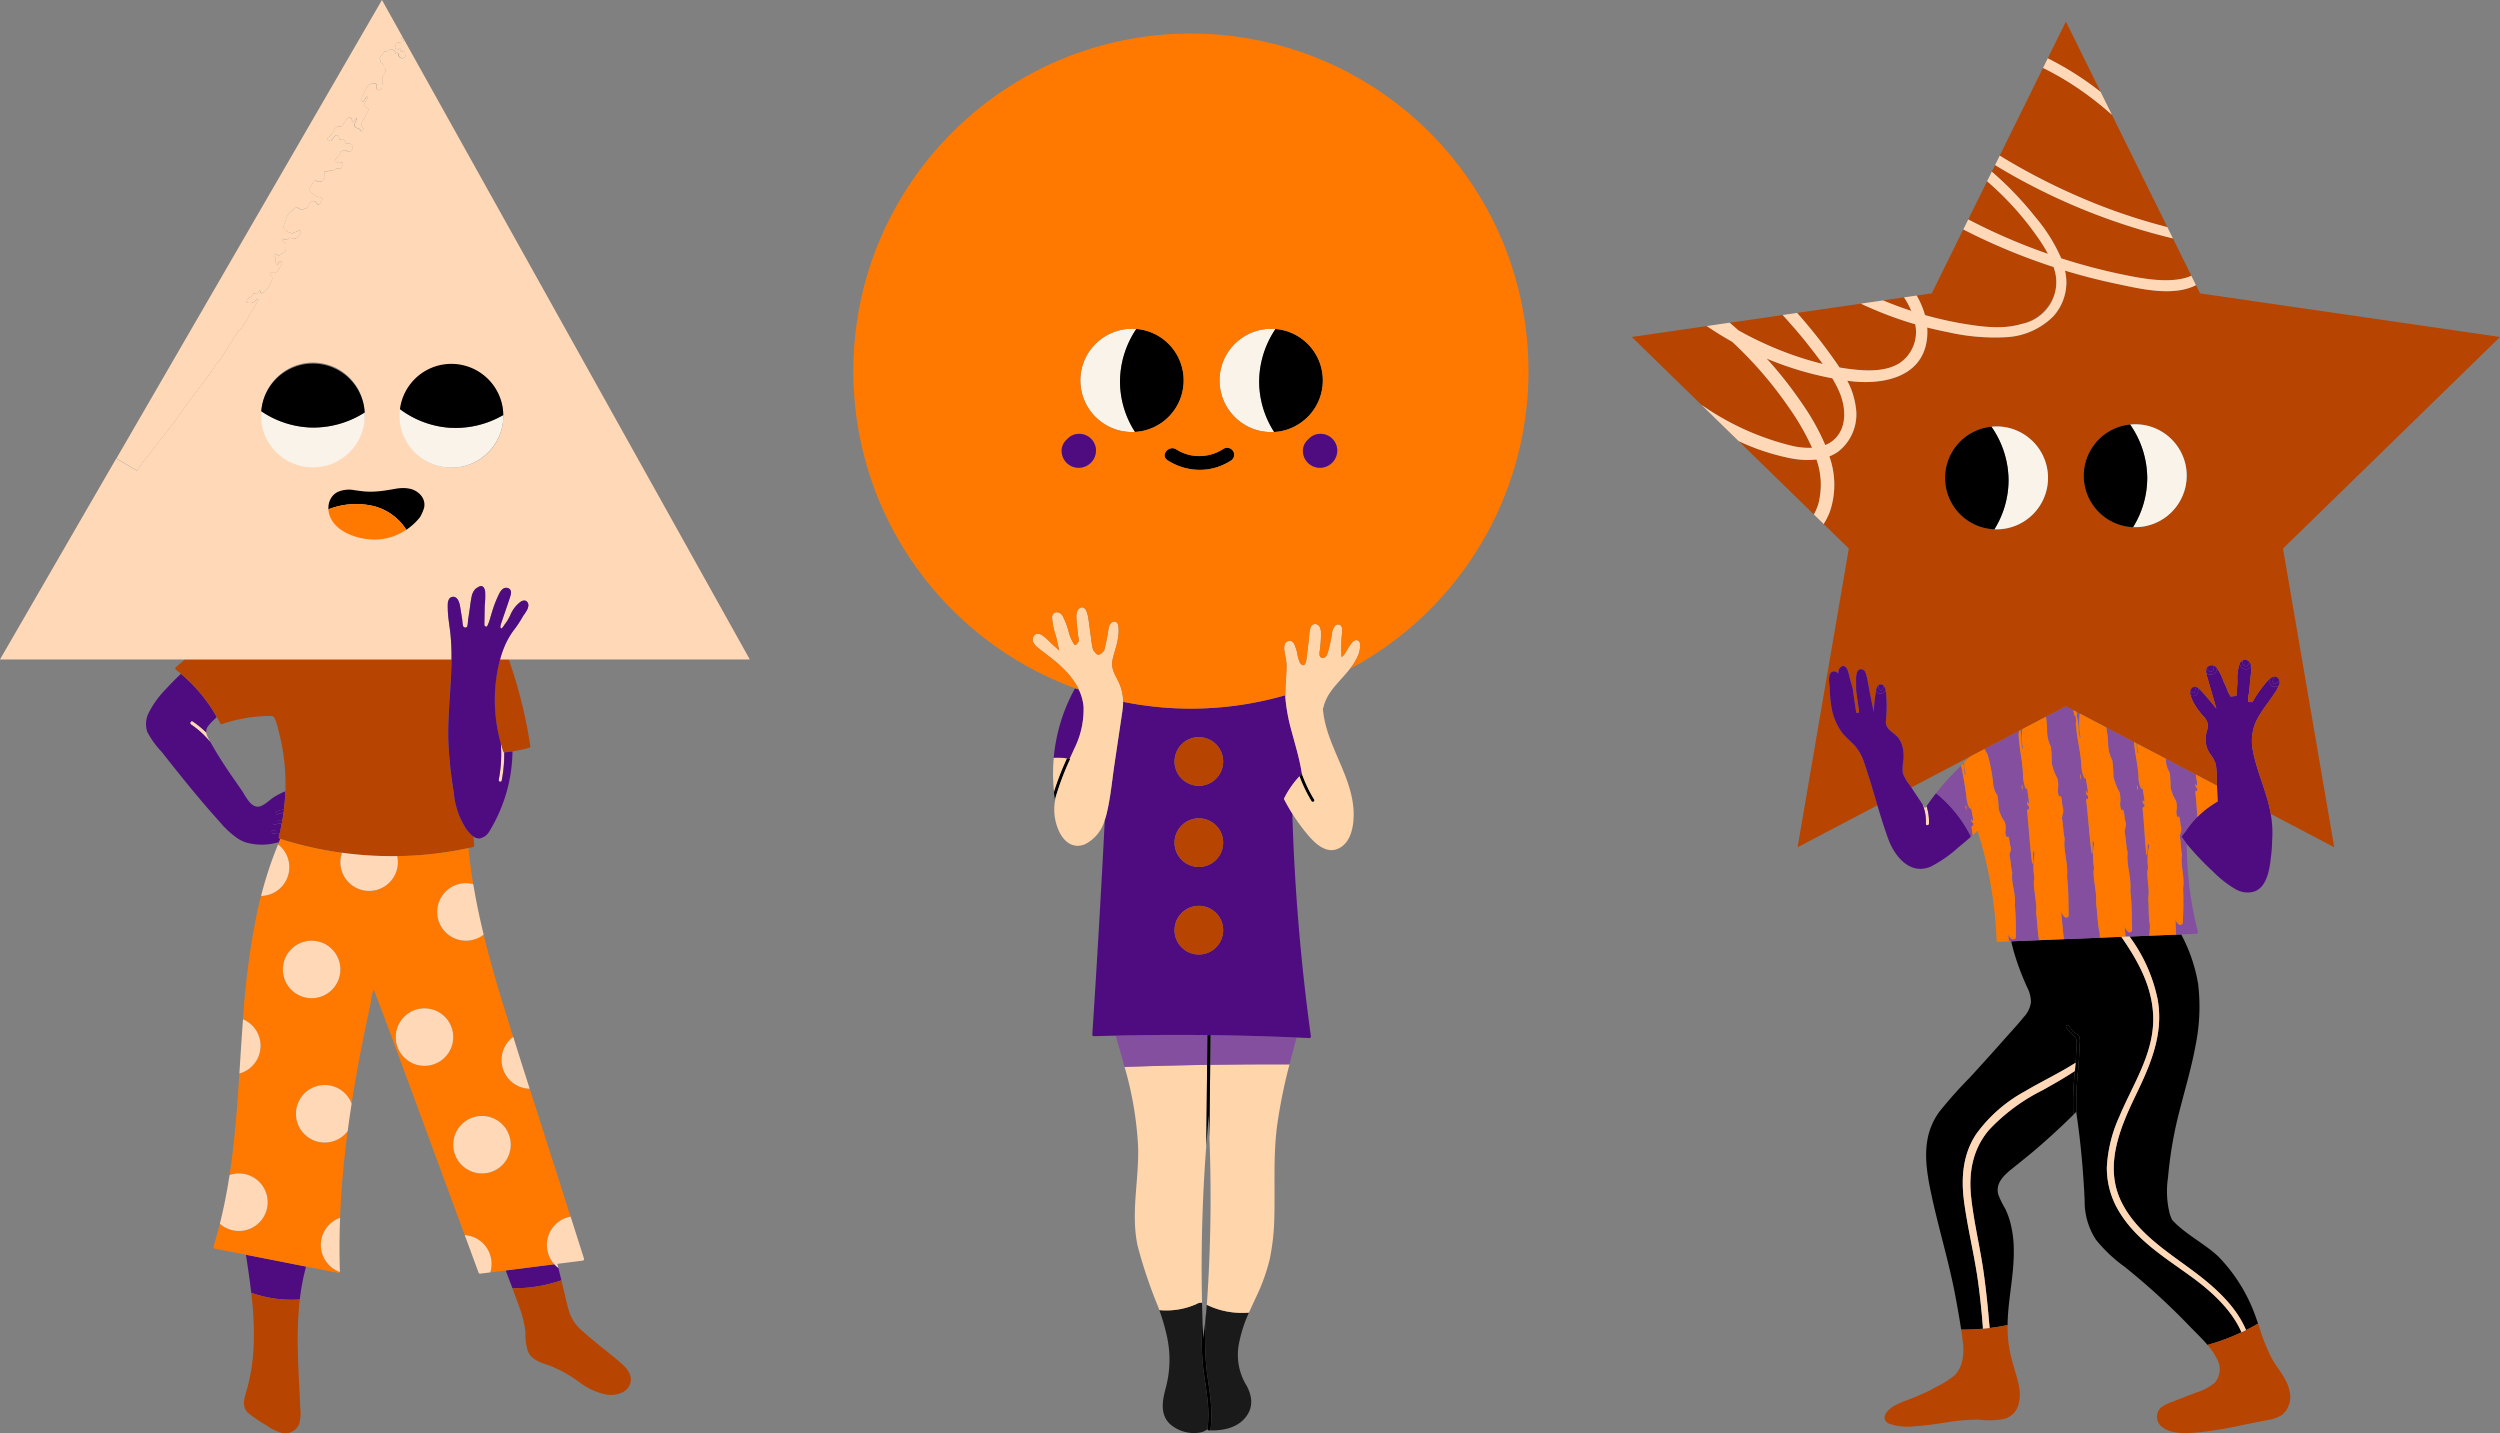 <svg xmlns="http://www.w3.org/2000/svg" width="392.151" height="224.792" viewBox="0 0 392.151 224.792">
  <rect x="0" y="0" width="392.151" height="224.792" fill="#808080" stroke="none"/>
  <g id="stickK-ForPros-D" transform="translate(-192.702 -401.108)">
    <g id="Group_73838" data-name="Group 73838" transform="translate(326.562 406.372)">
      <path id="Path_7279" data-name="Path 7279" d="M748.8,799.742a43.331,43.331,0,0,0-2.056,5.307,27.643,27.643,0,0,1-.041-5.406A9.082,9.082,0,0,1,748.8,799.742Z" transform="translate(-715.267 -686.042)" fill="#ffd5ac"/>
      <path id="Path_7280" data-name="Path 7280" d="M751.652,766.034a13.824,13.824,0,0,1-1.476,6.6c-.147.338-.3.672-.451,1l-.05.109-.209.452c-.135-.028-.27-.053-.405-.075a9.082,9.082,0,0,0-2.1-.1q.022-.244.048-.487a27.521,27.521,0,0,1,3.3-10.422c.195.071.392.138.587.207A7.741,7.741,0,0,1,751.652,766.034Z" transform="translate(-715.533 -660.421)" fill="#4f0c81"/>
      <path id="Path_7281" data-name="Path 7281" d="M747.623,821.113c-.007-.042-.012-.084-.018-.126q.047-.165.1-.329C747.672,820.81,747.646,820.961,747.623,821.113Z" transform="translate(-715.983 -700.805)" fill="#b215a0"/>
      <path id="Path_7282" data-name="Path 7282" d="M808.345,1086.519a1.347,1.347,0,0,1,.858-.2q.033,1.507.083,3.013a38.284,38.284,0,0,0,.118,7.374c.4,3.146,1.113,6.3.636,9.469a2.941,2.941,0,0,1-1.226.515,5.719,5.719,0,0,1-4.64-1.347c-1.581-1.5-1.2-3.636-.7-5.529a17,17,0,0,0,.3-7.851,32.549,32.549,0,0,0-1.268-4.489A11.61,11.61,0,0,0,808.345,1086.519Z" transform="translate(-754.51 -887.232)" fill="#1a1a1a"/>
      <path id="Path_7283" data-name="Path 7283" d="M826.835,1098.181a46.712,46.712,0,0,1,.007-10.71c.3.142.6.275.9.395a12.593,12.593,0,0,0,2.81.735,12.783,12.783,0,0,0,2.868.079,21.015,21.015,0,0,0-1.479,4.448,9.225,9.225,0,0,0,1.144,7.068c.854,1.648,1.046,3.322-.157,4.866-1.326,1.7-3.519,2.139-5.568,2.1C827.827,1104.156,827.253,1101.168,826.835,1098.181Z" transform="translate(-771.369 -888.05)" fill="#1a1a1a"/>
      <path id="Path_7284" data-name="Path 7284" d="M834.08,999.871q.11-.253.224-.5c.267-.593.542-1.182.814-1.771a30.112,30.112,0,0,0,2.224-6.135,34.92,34.92,0,0,0,.712-6.513c.136-4.807-.189-9.593.437-14.38a82.419,82.419,0,0,1,1.948-9.64Q834.22,960.909,828,961q-.061,5.716-.123,11.433a242.224,242.224,0,0,1-.367,25.635c0,.032-.006.063-.008.1q-.02.24-.041.481l.037.017c.3.142.6.275.9.395a12.585,12.585,0,0,0,2.81.735A12.775,12.775,0,0,0,834.08,999.871Z" transform="translate(-772.026 -799.241)" fill="#ffd5ac"/>
      <path id="Path_7285" data-name="Path 7285" d="M797.121,961.2q-6.457.1-12.912.323a54.734,54.734,0,0,1,2.127,12.54c.158,5.193-1.178,10.357-.081,15.515a74.675,74.675,0,0,0,3.233,9.6c.059.165.119.33.177.5a11.611,11.611,0,0,0,5.841-.958,1.345,1.345,0,0,1,.858-.2c0-.215-.01-.429-.014-.644q-.226-11.65.626-23.285c.015-.212.034-.425.05-.637q.068-6.379.137-12.758Z" transform="translate(-741.671 -799.438)" fill="#ffd5ac"/>
      <path id="Path_7286" data-name="Path 7286" d="M829.269,950.236l.05-4.652q6.5.078,13,.355l.5.021c-.314,1.154-.626,2.311-.926,3.47l-.063.247-.061.239c-.021.082-.041.164-.062.246Q835.487,950.143,829.269,950.236Z" transform="translate(-773.293 -788.476)" fill="#844f9e"/>
      <path id="Path_7287" data-name="Path 7287" d="M793.887,945.5h.04q-.025,2.332-.05,4.665h-.041q-6.457.1-12.912.323c-.024-.09-.048-.18-.072-.27l-.058-.211-.074-.271c-.383-1.39-.788-2.773-1.193-4.15l.5-.013Q786.957,945.424,793.887,945.5Z" transform="translate(-738.386 -788.4)" fill="#844f9e"/>
      <path id="Path_7288" data-name="Path 7288" d="M769.457,785.516c-.072.282-.158.568-.255.851q-.858,16.84-1.96,33.666a.244.244,0,0,0,.243.242c1.14-.036,2.281-.063,3.421-.089l.5-.013q6.928-.151,13.857-.074h.04l.445.006h.04q6.5.078,13,.355l.5.021c.669.029,1.338.055,2.006.087a.246.246,0,0,0,.234-.307,328.2,328.2,0,0,1-2.91-34.9c-.174-.276-.344-.553-.508-.834q-.427-.728-.812-1.481c.087-.176.175-.351.268-.523a14.833,14.833,0,0,1,2.178-3.028q.183-.2.373-.387l.007-.007q-.044-.292-.1-.583c-.366-2.073-.994-4.109-1.533-6.15a28.411,28.411,0,0,1-.937-4.927c-.018-.221-.027-.442-.033-.662a53.313,53.313,0,0,1-25.451,1.036,7.531,7.531,0,0,1-.094,1.246.256.256,0,0,1,0,.091q-.625,4.2-1.251,8.4c-.313,2.1-.523,4.271-.929,6.374C769.7,784.465,769.59,784.994,769.457,785.516Zm10.686,18.126a3.814,3.814,0,1,1,3.814,3.814A3.814,3.814,0,0,1,780.143,803.642Zm0-13.729a3.814,3.814,0,1,1,3.814,3.814A3.814,3.814,0,0,1,780.143,789.913Zm0-12.734a3.814,3.814,0,1,1,3.814,3.814A3.814,3.814,0,0,1,780.143,777.179Z" transform="translate(-729.764 -662.999)" fill="#4f0c81"/>
      <path id="Path_7289" data-name="Path 7289" d="M825.079,1097.486a38.292,38.292,0,0,1-.118-7.374q.044,1.284.1,2.569c.229-1.753.411-3.509.563-5.268l.037.017a46.712,46.712,0,0,0-.007,10.71c.417,2.987.992,5.975.526,8.977-.078,0-.155,0-.233-.005a.231.231,0,0,1-.22-.164l-.011.007C826.192,1103.79,825.48,1100.632,825.079,1097.486Z" transform="translate(-770.185 -888.009)"/>
      <path id="Path_7290" data-name="Path 7290" d="M878.118,812.413a22.111,22.111,0,0,1-1.881-3.9q.183-.2.373-.387a21.8,21.8,0,0,0,1.935,4.058C878.708,812.451,878.279,812.678,878.118,812.413Z" transform="translate(-806.255 -692.01)"/>
      <path id="Path_7291" data-name="Path 7291" d="M749.562,800.1l.084.017a42.765,42.765,0,0,0-2.3,6.061q-.048.165-.1.33-.088-.586-.151-1.176a43.363,43.363,0,0,1,2.056-5.307C749.292,800.048,749.427,800.073,749.562,800.1Z" transform="translate(-715.629 -686.326)"/>
      <path id="Path_7292" data-name="Path 7292" d="M827.682,961.653q-.015-.6-.03-1.2-.03-1.166-.06-2.332-.231,2.428-.41,4.859.068-6.379.137-12.758.025-2.332.05-4.665l.445.006h.04l-.05,4.652" transform="translate(-771.83 -788.46)"/>
      <path id="Path_7293" data-name="Path 7293" d="M879.964,732.4c-.06-.3-.225-.558-.6-.538a.691.691,0,0,0-.255.067,1.322,1.322,0,0,0-.412.324,8.944,8.944,0,0,0-.723,1.08c-.066.1-.193.334-.343.567-.176.274-.382.542-.558.572-.008-.146-.011-.291-.017-.436a24.042,24.042,0,0,1,.074-3.143c.016-.173.045-.395.045-.613a1.261,1.261,0,0,0-.1-.537.576.576,0,0,0-.436-.331.622.622,0,0,0-.6.218,1.635,1.635,0,0,0-.277.445,3.613,3.613,0,0,0-.13.34,26.368,26.368,0,0,1-.646,3.146c-.121.415-.338,1.139-.906,1.086-.656-.061-.448-.892-.4-1.321a16.653,16.653,0,0,0,.154-2.859c0-.03-.01-.06-.014-.09-.009-.061-.017-.123-.029-.183a1.458,1.458,0,0,0-.135-.374.843.843,0,0,0-.625-.479.715.715,0,0,0-.791.493,2.427,2.427,0,0,0-.162.55c-.092.493-.093,1.033-.128,1.312-.131,1.058-.255,2.118-.393,3.175-.069.534-.345,1.442-1,.545a5.371,5.371,0,0,1-.427-1.481,7.474,7.474,0,0,0-.417-1.333,1.308,1.308,0,0,0-.424-.538.681.681,0,0,0-.709-.012.771.771,0,0,0-.159.1.922.922,0,0,0-.286.461,1.729,1.729,0,0,0-.062.531c.027.894.361,1.766.364,2.684.006,1.386-.173,2.756-.185,4.137,0,.177,0,.353,0,.53.005.22.015.441.033.662a28.433,28.433,0,0,0,.937,4.927c.539,2.04,1.167,4.077,1.533,6.15q.051.291.1.583l-.007.007a21.805,21.805,0,0,0,1.935,4.058c.163.267-.266.494-.427.229a22.11,22.11,0,0,1-1.881-3.9,14.836,14.836,0,0,0-2.178,3.028c-.093.171-.181.347-.268.523q.387.751.812,1.481c.164.281.335.559.508.834a29.763,29.763,0,0,0,2.147,2.991c1.187,1.451,3.076,3.486,5.157,2.455,2.02-1,2.4-3.812,2.313-5.81-.261-5.746-4.407-10.448-4.821-16.148a.218.218,0,0,0,.083-.134c.473-2.169,2.105-3.657,3.5-5.271.215-.249.438-.516.656-.8a8.633,8.633,0,0,0,1.321-2.214,4.227,4.227,0,0,0,.272-1.241c0-.08.011-.16.01-.24A1.529,1.529,0,0,0,879.964,732.4Z" transform="translate(-800.497 -636.718)" fill="#ffd5ac"/>
      <path id="Path_7294" data-name="Path 7294" d="M750.086,735.371a7.485,7.485,0,0,0-.046-.833,7.1,7.1,0,0,0-.469-1.848c-.537-1.323-1.452-2.328-1.151-3.854.226-1.143.69-2.2.842-3.366a6.5,6.5,0,0,0,.075-2.058.912.912,0,0,0-.268-.5.587.587,0,0,0-.47-.121.664.664,0,0,0-.42.234,1.541,1.541,0,0,0-.265.463c-.041.106-.074.21-.1.3a31.449,31.449,0,0,1-.622,3.209l-.061.284q-.88,1.162-1.416.362a1.491,1.491,0,0,1-.444-.858,12.888,12.888,0,0,1-.22-1.434l-.384-2.854a5.369,5.369,0,0,0-.332-1.335,1.274,1.274,0,0,0-.352-.5c-.21-.161-.48-.17-.828.107-.016.013-.028.029-.043.043a1.014,1.014,0,0,0-.272.456,2.821,2.821,0,0,0-.086.894c.031.925.174,1.861.26,2.782.018.2.18.753.079.945-.587,1.116-.774.254-.954.021a7.289,7.289,0,0,1-.632-1.668,11.524,11.524,0,0,0-.945-2.414,1.216,1.216,0,0,0-.222-.246,1.106,1.106,0,0,0-.439-.23.74.74,0,0,0-.754.2.9.9,0,0,0-.21.511s0,.007,0,.01a10.188,10.188,0,0,0,.6,2.946l.528,2.307-1.221-1.1a9.971,9.971,0,0,0-1.519-1.341,1.487,1.487,0,0,0-.439-.169.789.789,0,0,0-.508.053.835.835,0,0,0-.382.424,1.085,1.085,0,0,0-.055.146,1,1,0,0,0,.074.744,2.8,2.8,0,0,0,.8.886c1.078.852,2.2,1.648,3.221,2.565a15.849,15.849,0,0,1,1.787,1.862,11.125,11.125,0,0,1,.969,1.4c.095.164.186.33.27.5.024.048.046.1.069.146a7.742,7.742,0,0,1,.755,2.714,13.823,13.823,0,0,1-1.476,6.6c-.147.338-.3.672-.451,1l-.05.109-.209.452.084.017a42.784,42.784,0,0,0-2.3,6.061c-.028.152-.055.3-.077.455a8.127,8.127,0,0,0,.718,5.011c.81,1.587,2.225,2.594,4.006,1.836a6.028,6.028,0,0,0,3.074-3.786c.1-.284.184-.569.256-.851.133-.522.245-1.051.348-1.584.406-2.1.616-4.271.929-6.374l1.251-8.4a.26.26,0,0,0,0-.091A7.538,7.538,0,0,0,750.086,735.371Z" transform="translate(-707.774 -630.548)" fill="#ffd5ac"/>
      <path id="Path_7295" data-name="Path 7295" d="M834.175,582.161a8.1,8.1,0,0,1,3.9-6.928c.111-.067.224-.133.339-.2q.344-.187.708-.341.182-.077.368-.145.372-.136.761-.236a8.1,8.1,0,0,1,1.608-.245q.207-.01.417-.01c.172,0,.341.008.51.019.056,0,.113.006.169.011a14.86,14.86,0,0,0-2.563,8.468,14.678,14.678,0,0,0,2.35,7.689c-.154.009-.309.014-.466.014q-.209,0-.417-.01a8.111,8.111,0,0,1-1.608-.245q-.388-.1-.761-.237c-.124-.045-.247-.094-.368-.145q-.363-.154-.708-.341-.172-.093-.339-.2A8.1,8.1,0,0,1,834.175,582.161Z" transform="translate(-776.736 -527.747)" fill="#f9f3ea"/>
      <path id="Path_7296" data-name="Path 7296" d="M857.581,574.162a8.1,8.1,0,0,1,1.271.207,8.007,8.007,0,0,1,1.278.433,8.1,8.1,0,0,1,1.713,1.012q.262.2.507.424a8.165,8.165,0,0,1,.9.964,8.1,8.1,0,0,1-3.916,12.756q-.328.1-.668.179a8.112,8.112,0,0,1-1.3.181,14.679,14.679,0,0,1-2.35-7.689A14.86,14.86,0,0,1,857.581,574.162Z" transform="translate(-791.362 -527.819)"/>
      <path id="Path_7297" data-name="Path 7297" d="M762.577,586.98a8.091,8.091,0,0,1,0-9.694q.234-.312.5-.6a8.143,8.143,0,0,1,2.484-1.855q.354-.171.727-.307.186-.068.376-.127a8.094,8.094,0,0,1,2.409-.364c.057,0,.114,0,.171,0,.171,0,.34.013.508.027a14.86,14.86,0,0,0-2.563,8.468,14.675,14.675,0,0,0,2.349,7.689c-.154.009-.309.014-.465.014a8.094,8.094,0,0,1-2.409-.364q-.19-.059-.376-.127-.372-.136-.727-.307a8.128,8.128,0,0,1-2.484-1.855Q762.811,587.292,762.577,586.98Z" transform="translate(-725.361 -527.727)" fill="#f9f3ea"/>
      <path id="Path_7298" data-name="Path 7298" d="M784.374,574.135q.326.027.644.079t.627.128A8.072,8.072,0,0,1,788.1,575.4a8.166,8.166,0,0,1,1.047.807q.245.222.47.464a8.1,8.1,0,0,1-4.153,13.436,8.162,8.162,0,0,1-.971.149c-.11.011-.218.026-.329.032a14.674,14.674,0,0,1-2.349-7.689A14.859,14.859,0,0,1,784.374,574.135Z" transform="translate(-739.988 -527.8)"/>
      <path id="Path_7299" data-name="Path 7299" d="M806.453,636.7a1.144,1.144,0,0,1,.665.193,6.581,6.581,0,0,0,3.68,1.038,6.976,6.976,0,0,0,1.437-.17,6.883,6.883,0,0,0,.926-.279,6.647,6.647,0,0,0,1.3-.661,1.05,1.05,0,0,1,.862-.157,1.084,1.084,0,0,1,.412,1.94,9.159,9.159,0,0,1-1.187.66,8.965,8.965,0,0,1-3.824.83,9.282,9.282,0,0,1-5-1.517C804.756,637.954,805.509,636.731,806.453,636.7Z" transform="translate(-756.452 -571.658)"/>
      <path id="Path_7300" data-name="Path 7300" d="M694.515,418.761a52.7,52.7,0,0,0-29.943,9.278q-.931.64-1.835,1.317-1,.755-1.972,1.555a53.486,53.486,0,0,0-8.623,9.046q-.95,1.266-1.823,2.592-1.084,1.639-2.047,3.362a52.753,52.753,0,0,0-2.8,5.813c-.081.2-.165.4-.244.6a52.56,52.56,0,0,0-2.437,8.034,53.126,53.126,0,0,0-1.224,11.35q0,2.446.221,4.837a52.753,52.753,0,0,0,1.425,8.3q.526,2.062,1.211,4.058.67,1.952,1.485,3.833,1,2.3,2.2,4.481a53,53,0,0,0,3.577,5.62q.812,1.116,1.681,2.187.883,1.089,1.821,2.13.231.256.465.509.835.9,1.712,1.765,1.389,1.368,2.877,2.633.884.752,1.8,1.465.391.3.788.6.943.706,1.917,1.371a52.786,52.786,0,0,0,11.6,5.953c.195.071.391.138.587.207-.023-.049-.045-.1-.069-.146-.085-.169-.176-.335-.271-.5a11.138,11.138,0,0,0-.969-1.4,15.863,15.863,0,0,0-1.787-1.862c-1.026-.917-2.144-1.713-3.221-2.565a2.8,2.8,0,0,1-.8-.886,1,1,0,0,1-.074-.744,1.093,1.093,0,0,1,.055-.146.835.835,0,0,1,.382-.424.789.789,0,0,1,.508-.053,1.494,1.494,0,0,1,.439.169,9.972,9.972,0,0,1,1.519,1.34l1.222,1.1-.528-2.307a10.182,10.182,0,0,1-.6-2.946s0-.007,0-.01a.9.9,0,0,1,.21-.511.74.74,0,0,1,.754-.2,1.107,1.107,0,0,1,.439.23,1.216,1.216,0,0,1,.222.246,11.52,11.52,0,0,1,.945,2.414,7.29,7.29,0,0,0,.632,1.669c.18.234.367,1.095.954-.021.1-.193-.06-.747-.079-.945-.086-.922-.229-1.858-.26-2.782a2.824,2.824,0,0,1,.086-.894,1.015,1.015,0,0,1,.272-.456c.015-.014.026-.03.043-.043.347-.277.618-.268.828-.107a1.273,1.273,0,0,1,.352.5,5.362,5.362,0,0,1,.332,1.335l.384,2.854a12.861,12.861,0,0,0,.22,1.434,1.49,1.49,0,0,0,.444.858q.535.8,1.416-.362l.061-.284A31.45,31.45,0,0,0,681.61,512c.027-.094.06-.2.1-.3a1.543,1.543,0,0,1,.265-.463.664.664,0,0,1,.42-.234.587.587,0,0,1,.47.121.913.913,0,0,1,.268.5,6.5,6.5,0,0,1-.075,2.058c-.152,1.165-.617,2.223-.842,3.366-.3,1.527.614,2.532,1.151,3.854a7.1,7.1,0,0,1,.469,1.848,7.512,7.512,0,0,1,.046.833,53.311,53.311,0,0,0,25.451-1.036c0-.177-.006-.354,0-.53.013-1.38.191-2.75.185-4.137,0-.919-.337-1.79-.364-2.684a1.725,1.725,0,0,1,.062-.531.92.92,0,0,1,.285-.461.763.763,0,0,1,.159-.1.681.681,0,0,1,.709.012,1.309,1.309,0,0,1,.424.538,7.477,7.477,0,0,1,.417,1.333,5.37,5.37,0,0,0,.427,1.481c.65.9.926-.01,1-.545.137-1.057.261-2.117.393-3.175.034-.279.036-.818.128-1.312a2.429,2.429,0,0,1,.162-.551.715.715,0,0,1,.791-.493.843.843,0,0,1,.625.479,1.457,1.457,0,0,1,.135.374c.013.06.021.122.029.183,0,.03.01.06.014.09a16.654,16.654,0,0,1-.154,2.859c-.045.429-.253,1.26.4,1.321.568.053.786-.67.906-1.086a26.374,26.374,0,0,0,.646-3.147,3.625,3.625,0,0,1,.13-.34,1.64,1.64,0,0,1,.277-.445.622.622,0,0,1,.6-.218.576.576,0,0,1,.436.331,1.261,1.261,0,0,1,.1.537c0,.219-.029.44-.045.613a24.042,24.042,0,0,0-.074,3.143c.006.146.009.291.017.436.176-.03.383-.3.558-.572.15-.233.277-.47.343-.567a8.94,8.94,0,0,1,.723-1.08,1.323,1.323,0,0,1,.412-.324.69.69,0,0,1,.255-.067c.372-.02.537.239.6.538a1.53,1.53,0,0,1,.028.274c0,.08-.006.16-.01.24a4.225,4.225,0,0,1-.272,1.241,8.631,8.631,0,0,1-1.321,2.214,52.951,52.951,0,0,0-24.946-99.655Zm-17.558,68.113a2.663,2.663,0,0,1-2.711-2.911,2.417,2.417,0,0,1,.854-1.57,2.46,2.46,0,0,1,1.412-.8,2.632,2.632,0,0,1,3.109,2.416A2.722,2.722,0,0,1,676.957,486.874Zm10.085-5.8a8.159,8.159,0,0,1-.971.149c-.11.011-.218.026-.329.032-.154.009-.309.014-.465.014a8.1,8.1,0,0,1-2.409-.364q-.19-.059-.376-.127-.372-.136-.727-.307a8.132,8.132,0,0,1-2.484-1.855q-.261-.288-.5-.6a8.09,8.09,0,0,1,0-9.694q.233-.312.5-.6a8.143,8.143,0,0,1,2.484-1.855q.354-.17.727-.307.186-.068.376-.127a8.1,8.1,0,0,1,2.409-.364c.057,0,.114,0,.171,0,.171,0,.34.013.508.027q.326.027.644.079t.627.128a8.076,8.076,0,0,1,2.451,1.062,8.165,8.165,0,0,1,1.047.807q.245.222.47.464a8.1,8.1,0,0,1-4.153,13.436Zm13.806,4.635a9.193,9.193,0,0,1-1.187.66,8.966,8.966,0,0,1-3.824.83,9.28,9.28,0,0,1-5-1.517c-.961-.624-.208-1.847.736-1.877a1.144,1.144,0,0,1,.665.193,6.582,6.582,0,0,0,3.68,1.038,6.98,6.98,0,0,0,1.437-.17,6.888,6.888,0,0,0,.926-.279,6.65,6.65,0,0,0,1.3-.661,1.049,1.049,0,0,1,.862-.157A1.084,1.084,0,0,1,700.849,485.708Zm9.956-5.325a8.04,8.04,0,0,1-1.262.519q-.328.1-.668.179a8.12,8.12,0,0,1-1.3.181c-.154.009-.309.014-.466.014q-.209,0-.417-.01a8.1,8.1,0,0,1-.817-.083,8.013,8.013,0,0,1-.791-.162q-.388-.1-.761-.236-.186-.068-.368-.145-.363-.154-.708-.341-.172-.093-.339-.195a8.1,8.1,0,0,1,0-13.856q.167-.1.339-.2.344-.187.708-.341.182-.077.368-.145.372-.136.761-.237a8.1,8.1,0,0,1,1.608-.245q.207-.01.417-.01c.172,0,.341.008.51.019.056,0,.113.006.169.011a8.1,8.1,0,0,1,1.271.207,8.015,8.015,0,0,1,1.278.433,8.1,8.1,0,0,1,1.713,1.012q.262.2.507.424a8.076,8.076,0,0,1,2.653,5.994,8.069,8.069,0,0,1-1.808,5.1,8.136,8.136,0,0,1-2.6,2.107Zm4,6.491a2.663,2.663,0,0,1-2.711-2.911,2.416,2.416,0,0,1,.854-1.57,2.461,2.461,0,0,1,1.412-.8,2.632,2.632,0,0,1,3.109,2.416A2.722,2.722,0,0,1,714.8,486.874Z" transform="translate(-641.569 -418.761)" fill="#ff7900"/>
      <path id="Path_7301" data-name="Path 7301" d="M751.958,630.145a2.46,2.46,0,0,1,1.412-.8,2.632,2.632,0,0,1,3.109,2.417,2.722,2.722,0,0,1-2.664,2.866,2.664,2.664,0,0,1-2.711-2.911A2.416,2.416,0,0,1,751.958,630.145Z" transform="translate(-718.426 -566.513)" fill="#4f0c81"/>
      <path id="Path_7302" data-name="Path 7302" d="M878.868,630.145a2.461,2.461,0,0,1,1.412-.8,2.632,2.632,0,0,1,3.109,2.417,2.722,2.722,0,0,1-2.664,2.866,2.663,2.663,0,0,1-2.711-2.911A2.416,2.416,0,0,1,878.868,630.145Z" transform="translate(-807.489 -566.513)" fill="#4f0c81"/>
      <circle id="Ellipse_237" data-name="Ellipse 237" cx="3.814" cy="3.814" r="3.814" transform="matrix(0.29, -0.957, 0.957, 0.29, 49.438, 116.726)" fill="#b74400"/>
      <circle id="Ellipse_238" data-name="Ellipse 238" cx="3.814" cy="3.814" r="3.814" transform="translate(49.728 129.938) rotate(-79.099)" fill="#b74400"/>
      <circle id="Ellipse_239" data-name="Ellipse 239" cx="3.814" cy="3.814" r="3.814" transform="matrix(0.526, -0.851, 0.851, 0.526, 48.945, 141.883)" fill="#b74400"/>
    </g>
    <g id="Group_73839" data-name="Group 73839" transform="translate(192.702 401.108)">
      <path id="Path_7303" data-name="Path 7303" d="M466.3,1066.086h.005a4.563,4.563,0,0,0,.634.579l.471,1.943a22.5,22.5,0,0,1-7.678,1.248c-.351-.934-.708-1.866-1.063-2.8l.487-.062Z" transform="translate(-379.349 -867.777)" fill="#4f0c81"/>
      <path id="Path_7304" data-name="Path 7304" d="M331.028,1062.846l.461.091a.252.252,0,0,1-.008.076,35.058,35.058,0,0,0-.965,5.089,19.094,19.094,0,0,1-7.616-1.046c-.231-2-.53-3.99-.833-5.974l.5.1Z" transform="translate(-283.489 -864.265)" fill="#4f0c81"/>
      <path id="Path_7305" data-name="Path 7305" d="M272.651,757.865c.739-.815,1.518-1.591,2.315-2.348q.186.157.369.318a25.015,25.015,0,0,1,5,6.031q.129.217.254.438c-.164.155-.326.312-.485.472a6.478,6.478,0,0,0-.951,1.054,1.356,1.356,0,0,0-.221.943,14.71,14.71,0,0,0-2.119-1.742c-.26-.175-.5.245-.245.419a13.957,13.957,0,0,1,2.982,2.716c.975,1.744,2.042,3.431,3.173,5.079.565.824,1.139,1.643,1.71,2.463.59.848,1.3,2.466,2.4,2.643.914.147,1.9-.953,2.6-1.411a11.211,11.211,0,0,1,1.91-.992c-.006.18-.013.36-.023.539q-.059,1.152-.2,2.3a7.283,7.283,0,0,0-1.109.3c-.293.1-.166.572.129.468a7.1,7.1,0,0,1,.914-.255c-.055.406-.117.811-.188,1.214a5.684,5.684,0,0,0-1.315.179.243.243,0,0,0,.129.468,5.237,5.237,0,0,1,1.1-.163q-.1.511-.21,1.02a7.835,7.835,0,0,0-1.187.08c-.308.044-.176.512.129.468a6.946,6.946,0,0,1,.948-.07c-.048.2-.1.4-.147.6a.248.248,0,0,0,.169.3l.052.016.027.008c-.076.176-.151.353-.225.529-.161.035-.322.068-.484.1a9.115,9.115,0,0,1-4.684-.072,5.793,5.793,0,0,1-1.18-.55,13.68,13.68,0,0,1-2.88-2.612q-1.627-1.8-3.184-3.651c-2.043-2.422-4.016-4.9-5.975-7.393a13.556,13.556,0,0,1-2.278-3.172,3.906,3.906,0,0,1,.259-3.007A15.14,15.14,0,0,1,272.651,757.865Z" transform="translate(-246.58 -649.826)" fill="#4f0c81"/>
      <path id="Path_7306" data-name="Path 7306" d="M454.4,762.55l-.1.011q-.08-.236-.157-.474c-.1-.319-.2-.641-.285-.964a25.2,25.2,0,0,1-.458-11.706q.148-.733.344-1.445h1.38A73.942,73.942,0,0,1,458.5,761.53a.249.249,0,0,1-.169.3,22.305,22.305,0,0,1-2.634.566c-.163.025-.326.046-.49.068C454.94,762.5,454.673,762.525,454.4,762.55Z" transform="translate(-375.32 -644.531)" fill="#b74400"/>
      <path id="Path_7307" data-name="Path 7307" d="M319.693,778.818a57.658,57.658,0,0,1-17.453-2.431c-.137-.041-.274-.085-.411-.127-.154-.048-.309-.095-.463-.144l-.027-.008-.052-.016a.248.248,0,0,1-.169-.3c.052-.2.1-.4.147-.6q.056-.238.109-.477.113-.508.21-1.02c.03-.161.061-.322.089-.483.07-.4.132-.808.188-1.214.023-.169.045-.339.066-.508q.138-1.145.2-2.3c.009-.18.016-.36.023-.539a32.416,32.416,0,0,0-.437-6.582q-.265-1.549-.677-3.068a11.222,11.222,0,0,0-.5-1.671c-.271-.595-.61-.5-1.239-.49a23.68,23.68,0,0,0-7.09,1.269.244.244,0,0,1-.274-.111c-.171-.335-.35-.664-.534-.99q-.124-.22-.253-.438a25.015,25.015,0,0,0-5-6.031q-.183-.16-.369-.318c-.272-.23-.547-.456-.829-.676a.242.242,0,0,1,0-.343l1.447-1.232H328.2c-.009,1.018-.049,2.036-.1,3.052q-.036.677-.078,1.353c-.171,2.721-.393,5.444-.33,8.173a66.2,66.2,0,0,0,.853,8.241,12.417,12.417,0,0,0,2,5.845,7.429,7.429,0,0,0,.574.676,3.326,3.326,0,0,0,.525.444l.126,1.411a.243.243,0,0,1-.178.233c-.24.055-.481.106-.722.158l-.475.1A57.632,57.632,0,0,1,319.693,778.818Z" transform="translate(-257.383 -644.531)" fill="#b74400"/>
      <path id="Path_7308" data-name="Path 7308" d="M315.467,842.347c-.076.176-.151.352-.225.529-.047.113-.092.227-.138.34a4.508,4.508,0,0,1-2.672,8.083q-.368,1.429-.677,2.873a123.155,123.155,0,0,0-2.152,16.474,4.51,4.51,0,0,1-.568,8.505c-.345,5.334-.735,10.66-1.541,15.922a4.51,4.51,0,1,1-1.521,7.639c-.3,1.2-.632,2.4-1,3.6a.244.244,0,0,0,.169.3l4.923.969.5.1,8.458,1.666.461.091,5,.985a.259.259,0,0,0,.287-.136,4.51,4.51,0,0,1,.055-8.493q.051-1.337.13-2.673c.216-3.661.584-7.3,1.062-10.934a4.509,4.509,0,1,1,.617-4.3c.823-5.3,1.858-10.564,3-15.805a9.764,9.764,0,0,1,.462-2.1c.011-.048,1.736,4.479,2.588,6.791l11.7,31.746a4.512,4.512,0,0,1,4,5.839l2.411-.307.487-.062,7.144-.91h.005a4.509,4.509,0,0,1,2.558-7.464l-2.6-8.153q-1.9-5.959-3.82-11.912a4.508,4.508,0,0,1-2.584-8.135q-.858-2.733-1.7-5.471c-1.07-3.5-2.078-7.017-2.94-10.572a4.508,4.508,0,1,1-1.63-7.916c-.2-1.182-.371-2.368-.518-3.558-.02-.16-.042-.32-.061-.48q-.1-.81-.174-1.622l-.475.1a57.633,57.633,0,0,1-10.7,1.162,4.509,4.509,0,1,1-8.667-.523,57.4,57.4,0,0,1-8.786-1.907c-.137-.041-.274-.085-.411-.127C315.775,842.443,315.621,842.4,315.467,842.347ZM342.58,890.32a4.51,4.51,0,1,1,4.51,4.51A4.51,4.51,0,0,1,342.58,890.32Zm-9.019-16.88a4.51,4.51,0,1,1,4.51,4.51A4.51,4.51,0,0,1,333.561,873.44Zm-13.193-15.12a4.51,4.51,0,1,1-4.51,4.509A4.51,4.51,0,0,1,320.368,858.32Z" transform="translate(-271.484 -710.762)" fill="#ff7900"/>
      <path id="Path_7309" data-name="Path 7309" d="M470.019,1075.01l.421,1.738c.227.939.42,1.9.72,2.817a6.528,6.528,0,0,0,2.015,2.911c1.765,1.568,3.647,3.017,5.464,4.523,1.049.869,2.513,2.07,2.094,3.629s-2.2,2.042-3.627,1.856a10.22,10.22,0,0,1-4.237-1.859,20.818,20.818,0,0,0-4.817-2.711c-1.3-.436-2.8-.866-3.4-2.238a8.853,8.853,0,0,1-.374-2.924,15.542,15.542,0,0,0-.941-3.93c-.3-.852-.611-1.7-.927-2.545-.061-.162-.12-.324-.181-.486a22.507,22.507,0,0,0,7.678-1.248Z" transform="translate(-381.85 -873.712)" fill="#b74400"/>
      <path id="Path_7310" data-name="Path 7310" d="M329.77,1082.16c-.019.163-.039.325-.057.488a58.4,58.4,0,0,0-.26,7.309c.041,2.075.148,4.148.248,6.221.05,1.034.1,2.068.139,3.1a6.07,6.07,0,0,1-.2,2.5,2.4,2.4,0,0,1-3.068,1.2,8.6,8.6,0,0,1-2.081-1.1,23.821,23.821,0,0,1-2.7-1.819c-1.324-1.136-.66-2.544-.262-3.987a30.047,30.047,0,0,0,1-6.522,50.351,50.351,0,0,0-.313-7.9q-.029-.265-.059-.531A19.092,19.092,0,0,0,329.77,1082.16Z" transform="translate(-282.743 -878.324)" fill="#b74400"/>
      <path id="Path_7311" data-name="Path 7311" d="M455.74,793.51l.1-.011a21.778,21.778,0,0,1-.4,4.431c-.06.306-.527.177-.468-.129a21.073,21.073,0,0,0,.324-5.728c.089.323.183.645.285.964Q455.659,793.274,455.74,793.51Z" transform="translate(-376.756 -675.48)" fill="#ffd8b7"/>
      <path id="Path_7312" data-name="Path 7312" d="M338.083,827.593c-.295.1-.421-.364-.129-.468a6.135,6.135,0,0,1,1.109-.3c-.021.17-.043.339-.066.508A7.13,7.13,0,0,0,338.083,827.593Z" transform="translate(-294.521 -699.872)" fill="#4f0c81"/>
      <path id="Path_7313" data-name="Path 7313" d="M336.1,833.251c-.3.078-.672-.451-.369-.529a7.813,7.813,0,0,1,1.555-.118c-.028.161-.058.322-.089.483A5.249,5.249,0,0,0,336.1,833.251Z" transform="translate(-293.001 -703.925)" fill="#4f0c81"/>
      <path id="Path_7314" data-name="Path 7314" d="M335.95,838.192c-.305.044-.437-.423-.129-.468a7.812,7.812,0,0,1,1.187-.08q-.053.239-.109.477A6.964,6.964,0,0,0,335.95,838.192Z" transform="translate(-293.017 -707.461)" fill="#4f0c81"/>
      <path id="Path_7315" data-name="Path 7315" d="M295.978,783.745A13.958,13.958,0,0,0,293,781.029c-.257-.174-.015-.594.245-.419a14.718,14.718,0,0,1,2.119,1.742,3.225,3.225,0,0,0,.431,1.063C295.852,783.527,295.917,783.635,295.978,783.745Z" transform="translate(-263.01 -667.407)" fill="#ffd8b7"/>
      <path id="Path_7316" data-name="Path 7316" d="M328.462,551.617h0Z" transform="translate(-287.976 -506.732)" fill="#ffbc00"/>
      <path id="Path_7317" data-name="Path 7317" d="M357.108,470.989a.248.248,0,0,1-.106.02A.248.248,0,0,0,357.108,470.989Z" transform="translate(-308.005 -450.149)" fill="#ffbc00"/>
      <path id="Path_7318" data-name="Path 7318" d="M382.132,442.235h0l-.383.729Z" transform="translate(-325.372 -429.97)" fill="#ffbc00"/>
      <path id="Path_7319" data-name="Path 7319" d="M384.1,442.687h0l0,0Z" transform="translate(-327.018 -430.288)" fill="#ffbc00"/>
      <path id="Path_7320" data-name="Path 7320" d="M362.4,468.695l.22-.386-.22.386Z" transform="translate(-311.791 -448.268)" fill="#ffbc00"/>
      <path id="Path_7321" data-name="Path 7321" d="M271.13,518.221h39.186l-18.949-33.97-24.231-43.439-11.28-20.222-.24.192c.163.168.452.182.457.558a7.548,7.548,0,0,0-.913.11c-.335.078-.461.341-.479.916h0l.518.176c.273-.193.379-.15.253.221v0l.235.138h.01c.479-.24.479-.24.508.3a.454.454,0,0,1,.011.524.531.531,0,0,1-.725.1.526.526,0,0,1-.28-.671q-.123-.055-.25-.106c-.255.206-.351.151-.283-.177a1.658,1.658,0,0,1-.194-.184l-.525-.223a1.412,1.412,0,0,1-1.015.4,2.648,2.648,0,0,1-.814.959,1.348,1.348,0,0,0,.131.2c.143.123.158.32.073.576.29.148.659.2.569.785.357.427.349.434.018,1.06-.064.121-.142.236-.214.353q0,.286.007.573c-.041.381-.071.76-.132,1.146a.623.623,0,0,1-.2.338,1.061,1.061,0,0,1-.439.058c-.043,0-.081-.053-.1-.1a.624.624,0,0,1-.069-.318c.152-.806-.384-.586-.756-.612l-.473.216a3.146,3.146,0,0,0-.667,1.017,8.852,8.852,0,0,1-.634,1.305l.216.236a.421.421,0,0,0,.231.054c.154-.239.3-.482.464-.715.03-.044.143-.089.149-.072.032.073.083.19.048.253-.135.247-.3.48-.453.718q-.063.173-.116.346a.669.669,0,0,1,.179.2h0l.58.47c-.147.305-.265.567-.4.821-.2.39-.426.772-.624,1.164-.183.36-.2.658.013.854.1.089.278.178.1.429-.278.395-.361.087-.467-.049-.245-.316-.791-.185-.892-.709.011-.385.448-.786.313-1.165-.131.172-.254.357-.4.512-.118.13-.319.369-.278-.008.044-.412-.178-.505-.426-.528-.231-.022-.4.292-.586.494-.6.941-.6.941-1.2.837-.209.18-.525.34-.607.544a2.185,2.185,0,0,1-.992,1.267,2.9,2.9,0,0,0-.02.349l.518.185c.169-.222.331-.453.511-.662.247-.288.508-.343.681-.1a2.266,2.266,0,0,1,.2.589c.354-.242.587-.158.752.106.153.057.173.223.147.426a.307.307,0,0,1,.146.1c.492-.244.749.027.984.321.041.051-.017.221-.03.336a.494.494,0,0,1-.194.355c-.208.272-.391.267-.56.166-.119-.07-.232-.149-.348-.225l-.756.2a1.5,1.5,0,0,1-.564.969,2.124,2.124,0,0,0-.355.464l.273.225.491.229c.232-.191.451-.247.494.029a1.073,1.073,0,0,1-.2.55c-.255.39-.495.289-.725.224l-.493.253-.758.1c-.286.267-.484.145-.695.076.006.164.012.328.019.491s.015.33.022.494c-.169.375-.361.694-.712.627-.159.007-.382.1-.465.005-.3-.323-.539-.031-.8.36-.1.182-.208.361-.293.546-.165.359-.118.613.083.769.18.139.366.269.549.4h0l.3.206a.961.961,0,0,0,.2.088c.224.16.625-.027.787.366-.119.212-.241.469-.4.7-.134.192-.289.24-.406.1s-.264-.287-.4-.43q-.112-.028-.219-.064l-.507.223-.207.307a.788.788,0,0,1-.688.688c-.211.17-.417.242-.588.152-.239-.126-.463-.279-.693-.42-.207.184-.409.386-.623.548a2.459,2.459,0,0,0-1.033,1.554,4.134,4.134,0,0,1-.349.794c-.047.659.426.743.709,1.035a.662.662,0,0,0-.021.226.665.665,0,0,1,.021-.226l.277.111a1.135,1.135,0,0,1-.151.135,1.135,1.135,0,0,0,.151-.135.226.226,0,0,1,.238.148c.381-.157.762-.321,1.143-.466.17-.065.318-.028.326.175a.88.88,0,0,1-.133.385c-.23.405-.495.687-.861.635-.293-.042-.6-.047-.9-.069l-.024.075c-.429.439-.664.1-.975.068-.106.377.126.432.277.565a.519.519,0,0,1,.274.677v0c.02.737-.01.788-.68,1.134-.32.341-.531.225-.731.066a.731.731,0,0,0-.258-.092q-.1.16-.193.327a.668.668,0,0,1,.249.711.612.612,0,0,0,.275.684l0-.014a2.778,2.778,0,0,1,.235-.322c.366-.375.454-.329.466.259-.141.243-.272.492-.424.727-.358.55-.394.563-.96.481-.489.243-.612.448-.372.557.349.159.327.5.152.9a5.3,5.3,0,0,1-1.029,1.606,1.052,1.052,0,0,1-.319.164c-.148.13-.275.165-.346.019-.059-.122-.1-.256-.157-.385l-.005.012c-.449.671-.449.671-.937.463l-.024.01c-.161.359-.373.614-.69.662a1.507,1.507,0,0,0-.439.751,1.346,1.346,0,0,0,1.392-.2c.172-.109.332-.491.524-.194-.852,1.435-1.709,2.88-2.569,4.324a1.218,1.218,0,0,1-.6.523c-.81,1.295-1.612,2.594-2.433,3.881a4.056,4.056,0,0,1-1.037,1.34c-.319.489-.618,1-.961,1.464-1.474,2-3.006,3.94-4.431,5.977-1.557,2.225-3.253,4.294-4.9,6.418-.713.92-1.459,1.8-2.089,2.8l-.051.081-3.242-1.925-4.854,8.381L192.7,518.221h70.819a35.142,35.142,0,0,0-.178-4.113c-.138-1.278-.394-2.549-.408-3.839,0-.2-.015-.462,0-.725a1.633,1.633,0,0,1,.224-.825.712.712,0,0,1,.418-.292.743.743,0,0,1,.608.08,1.177,1.177,0,0,1,.4.474,2.908,2.908,0,0,1,.247.759c.14.738.243,1.485.364,2.227.006.037.011.077.016.12l0,.035c.01.1.019.212.03.326h0c0,.042.008.084.013.126l0,.016a2.142,2.142,0,0,0,.067.358c.01.021.019.043.03.065a.365.365,0,0,0,.522.154.345.345,0,0,0,.128-.146h0a5.168,5.168,0,0,0,.1-.822l0-.032c0-.042.009-.083.015-.12l.225-1.488c.109-.718.178-1.455.33-2.165a2.4,2.4,0,0,1,.57-1.2,1.214,1.214,0,0,1,.365-.255c.031-.024.063-.046.095-.066.307-.2.633-.245.864.064a1.036,1.036,0,0,1,.131.237,1.754,1.754,0,0,1,.1.386,13.452,13.452,0,0,1-.073,2.207l-.03,1.719q-.007.382-.013.764-.008.257-.006.514a.6.6,0,0,0,0,.09h0a.325.325,0,0,0,.2.2.332.332,0,0,0,.22-.008h0c.017-.031.031-.064.047-.095.029-.058.058-.115.084-.174.019-.043.037-.086.055-.13s.042-.1.061-.15.035-.094.051-.141.035-.1.052-.148.032-.1.047-.146.032-.1.047-.151.031-.1.046-.152l.045-.154c.028-.1.056-.192.083-.288l.03-.1c.029-.1.058-.194.089-.289a18.233,18.233,0,0,1,1.233-3.155,2.19,2.19,0,0,1,.233-.346,1.244,1.244,0,0,1,.481-.374.817.817,0,0,1,.571-.017.7.7,0,0,1,.36.239.8.8,0,0,1,.125.565,2.8,2.8,0,0,1-.136.595c-.406,1.255-.848,2.5-1.271,3.751l-.2.584c-.049.23-.1.58.084.6.158.014.438-.482.515-.589l.458-.638.012-.02c.133-.253.267-.507.405-.757a4.968,4.968,0,0,1,1.67-2.2,1.906,1.906,0,0,1,.283-.131.762.762,0,0,1,.292-.045.573.573,0,0,1,.5.316.646.646,0,0,1,.074.145.832.832,0,0,1,.035.388,2.135,2.135,0,0,1-.275.746,6.947,6.947,0,0,1-.51.764l-.019.029a18.592,18.592,0,0,1-1.6,2.408,12.452,12.452,0,0,0-1.377,2.492q-.14.335-.262.675c-.028.076-.054.154-.08.231C271.333,517.515,271.227,517.866,271.13,518.221Zm-21.244-38.382a8.072,8.072,0,0,1-7.732,7.942c-.154.007-.308.01-.464.007a8.075,8.075,0,0,1-7.267-11.329q.159-.36.351-.7t.415-.659a8.109,8.109,0,0,1,.733-.9q.132-.141.271-.276.278-.27.581-.512a8.134,8.134,0,0,1,.959-.66,8.036,8.036,0,0,1,4.2-1.1q.171,0,.34.014c.112.007.225.016.336.027a8.016,8.016,0,0,1,4.223,1.711q.258.205.5.431a8.154,8.154,0,0,1,.654.7,8.01,8.01,0,0,1,1.9,5.315Zm21.757.341a8.043,8.043,0,0,1-7.632,7.934c-.034,0-.066.007-.1.009-.1,0-.206,0-.309,0-.052,0-.1,0-.155,0a8.074,8.074,0,0,1-5.5-13.869c.107-.1.219-.2.332-.3.18-.156.365-.3.558-.444q.314-.228.651-.425t.692-.362q.355-.165.729-.3t.762-.224q.195-.047.392-.084a8.049,8.049,0,0,1,1.214-.135q.207-.007.416,0c.228,0,.453.019.676.041.249.025.494.063.736.11.178.034.354.071.528.116a8.071,8.071,0,0,1,5.991,7.227Q271.648,479.824,271.643,480.179Z" transform="translate(-192.702 -414.779)" fill="#ffd8b7"/>
      <path id="Path_7322" data-name="Path 7322" d="M344.027,496.732a.474.474,0,0,1,.013.106.476.476,0,0,0-.013-.106Z" transform="translate(-298.899 -468.215)" fill="#ffbc00"/>
      <path id="Path_7323" data-name="Path 7323" d="M440.8,712.11a.639.639,0,0,0-.074-.145.572.572,0,0,0-.5-.316.762.762,0,0,0-.292.045,1.911,1.911,0,0,0-.283.131,4.967,4.967,0,0,0-1.67,2.2c-.138.25-.272.5-.405.757l-.012.02-.458.638c-.077.107-.356.6-.515.589-.182-.016-.133-.366-.084-.6l.2-.584c.423-1.25.865-2.5,1.271-3.751a2.8,2.8,0,0,0,.136-.595.8.8,0,0,0-.125-.565.7.7,0,0,0-.36-.239.817.817,0,0,0-.571.017,1.245,1.245,0,0,0-.481.374,2.193,2.193,0,0,0-.233.346A18.257,18.257,0,0,0,435.1,713.6c-.03.095-.06.192-.089.289l-.03.1c-.028.1-.056.191-.083.288l-.045.154-.046.152c-.015.05-.031.1-.047.151s-.031.1-.047.146-.034.1-.052.149-.033.094-.051.141-.04.1-.061.15-.035.087-.055.13c-.026.059-.055.116-.084.174-.016.031-.03.064-.047.095h0a.332.332,0,0,1-.22.008.325.325,0,0,1-.2-.2h0a.6.6,0,0,1,0-.09q0-.257.006-.514.006-.382.013-.764l.03-1.719a13.453,13.453,0,0,0,.073-2.207,1.758,1.758,0,0,0-.1-.386,1.037,1.037,0,0,0-.131-.237c-.231-.31-.557-.264-.864-.064-.032.021-.064.043-.095.066a1.216,1.216,0,0,0-.365.255,2.4,2.4,0,0,0-.57,1.2c-.152.71-.222,1.447-.33,2.165l-.225,1.488c-.006.037-.01.078-.015.12l0,.032a5.167,5.167,0,0,1-.1.822h0a.345.345,0,0,1-.128.146.364.364,0,0,1-.522-.154c-.011-.021-.02-.043-.03-.065a2.138,2.138,0,0,1-.067-.358l0-.016c0-.042-.009-.084-.013-.126h0c-.011-.114-.02-.225-.03-.326l0-.035c0-.042-.01-.083-.016-.12-.121-.741-.224-1.489-.364-2.227a2.911,2.911,0,0,0-.247-.759,1.177,1.177,0,0,0-.4-.474.744.744,0,0,0-.608-.08.711.711,0,0,0-.418.292,1.632,1.632,0,0,0-.224.825c-.015.263,0,.524,0,.725.014,1.29.27,2.561.408,3.839a35.154,35.154,0,0,1,.178,4.113c-.009,1.018-.049,2.036-.1,3.052q-.036.677-.078,1.353c-.171,2.721-.393,5.444-.33,8.173a66.2,66.2,0,0,0,.853,8.241,12.417,12.417,0,0,0,2,5.844,7.417,7.417,0,0,0,.574.676,3.332,3.332,0,0,0,.525.444,1.549,1.549,0,0,0,.928.3,2.255,2.255,0,0,0,1.615-1.213,24.611,24.611,0,0,0,3.575-12.443c-.163.025-.327.047-.49.068-.267.035-.534.063-.8.088a21.793,21.793,0,0,1-.4,4.431c-.06.306-.527.177-.468-.129a21.076,21.076,0,0,0,.324-5.728,25.2,25.2,0,0,1-.458-11.706q.148-.733.344-1.446c.1-.354.2-.706.321-1.052.027-.077.052-.154.08-.231q.123-.341.262-.675a12.447,12.447,0,0,1,1.377-2.492,18.6,18.6,0,0,0,1.6-2.408l.019-.028a6.958,6.958,0,0,0,.51-.764,2.135,2.135,0,0,0,.275-.746A.831.831,0,0,0,440.8,712.11Z" transform="translate(-357.96 -617.453)" fill="#4f0c81"/>
      <path id="Path_7324" data-name="Path 7324" d="M298.6,407.11l.24-.192-3.241-5.81-12.811,22.118-28.837,49.787,3.242,1.925.051-.081c.63-1,1.376-1.88,2.089-2.8,1.647-2.123,3.343-4.193,4.9-6.418,1.425-2.037,2.957-3.981,4.431-5.977.344-.466.642-.975.961-1.464a4.056,4.056,0,0,0,1.037-1.34c.821-1.287,1.623-2.586,2.433-3.881a1.218,1.218,0,0,0,.6-.523c.861-1.443,1.717-2.889,2.569-4.324-.192-.3-.351.085-.524.194a1.346,1.346,0,0,1-1.392.2,1.507,1.507,0,0,1,.439-.751c.316-.048.529-.3.69-.662l.024-.01c.487.207.487.207.937-.463l.005-.012c.052.129.1.264.157.385.071.146.2.111.346-.019a1.053,1.053,0,0,0,.319-.164,5.3,5.3,0,0,0,1.029-1.606c.174-.4.2-.741-.152-.9-.24-.109-.118-.314.372-.557.566.082.6.069.96-.481.152-.234.283-.484.424-.727-.012-.587-.1-.633-.466-.259a2.782,2.782,0,0,0-.235.322l0,.014a.612.612,0,0,1-.275-.684.668.668,0,0,0-.249-.711q.09-.167.193-.327a.731.731,0,0,1,.258.092c.2.16.412.276.731-.066.67-.346.7-.4.68-1.134v0a.519.519,0,0,0-.274-.677c-.151-.132-.383-.188-.277-.565.312.031.546.37.975-.068l.024-.075c.3.022.607.027.9.069.366.052.631-.23.861-.635a.881.881,0,0,0,.133-.385c-.008-.2-.156-.24-.326-.175-.381.146-.762.31-1.143.466a.226.226,0,0,0-.238-.148,1.135,1.135,0,0,1-.152.135,1.135,1.135,0,0,0,.152-.135l-.277-.111a.663.663,0,0,0-.021.226.661.661,0,0,1,.021-.226c-.284-.292-.756-.376-.709-1.035a4.136,4.136,0,0,0,.349-.794,2.459,2.459,0,0,1,1.033-1.554c.214-.161.416-.364.623-.548.23.141.454.294.693.42.171.09.377.018.588-.152a.788.788,0,0,0,.688-.688l.207-.307.507-.223q.108.036.219.064c.132.143.269.281.4.43s.272.09.406-.1c.157-.227.279-.484.4-.7-.162-.394-.563-.206-.787-.366a.963.963,0,0,1-.2-.088l-.3-.206h0c-.183-.134-.369-.264-.549-.4-.2-.156-.248-.41-.083-.769.085-.186.195-.364.293-.546.261-.391.505-.683.8-.36.083.09.306,0,.465-.005.352.067.544-.252.712-.627-.007-.165-.016-.329-.022-.494s-.013-.327-.019-.491c.21.07.409.191.695-.076l.758-.1.493-.253c.23.065.47.165.725-.224a1.072,1.072,0,0,0,.2-.55c-.044-.275-.262-.22-.494-.029l-.491-.229-.273-.225a2.123,2.123,0,0,1,.355-.464,1.5,1.5,0,0,0,.564-.969l.756-.2c.116.075.229.154.348.225.17.1.352.106.56-.166a.494.494,0,0,0,.194-.355c.013-.115.071-.285.03-.336-.236-.293-.492-.565-.984-.321a.307.307,0,0,0-.146-.1c.026-.2.006-.369-.147-.426-.165-.264-.4-.347-.752-.106a2.267,2.267,0,0,0-.2-.589c-.172-.24-.433-.185-.681.1-.179.209-.341.44-.511.662l-.518-.185a2.89,2.89,0,0,1,.02-.349,2.185,2.185,0,0,0,.992-1.267c.081-.2.4-.364.607-.544.6.1.6.1,1.2-.837.184-.2.355-.516.586-.494.247.023.47.117.426.528-.041.377.16.138.278.008.142-.156.265-.34.4-.512.135.379-.3.78-.313,1.165.1.525.647.393.892.709.106.136.189.443.467.049.176-.251,0-.34-.1-.429-.217-.2-.2-.494-.013-.854.2-.392.421-.774.624-1.164.133-.255.251-.516.4-.821l-.58-.47h0a.67.67,0,0,0-.179-.2q.053-.174.116-.346c.154-.238.318-.471.453-.718.034-.063-.016-.179-.048-.253-.007-.016-.119.028-.149.072-.161.234-.31.476-.464.715a.421.421,0,0,1-.23-.054l-.216-.236a8.851,8.851,0,0,0,.634-1.305,3.147,3.147,0,0,1,.667-1.017l.473-.216c.372.026.908-.194.756.612a.625.625,0,0,0,.069.318c.016.048.055.1.1.1a1.061,1.061,0,0,0,.439-.058.623.623,0,0,0,.2-.338c.061-.386.09-.765.132-1.146q0-.286-.007-.573c.072-.117.15-.232.214-.353.33-.626.338-.632-.018-1.06.09-.581-.279-.638-.569-.785.085-.256.07-.453-.073-.576a1.346,1.346,0,0,1-.131-.2,2.648,2.648,0,0,0,.814-.959,1.412,1.412,0,0,0,1.015-.4l.525.223a1.658,1.658,0,0,0,.194.184c-.069.327.028.383.283.177q.126.051.25.106a.6.6,0,0,0,1,.576.454.454,0,0,0-.011-.524c-.029-.545-.029-.545-.508-.3h-.01l-.235-.138v0c.127-.372.02-.414-.253-.221l-.518-.176h0c.018-.574.144-.837.479-.916a7.554,7.554,0,0,1,.913-.11C299.052,407.292,298.762,407.278,298.6,407.11Zm-22.414,38.883h0Zm4.641-16.261a.494.494,0,0,1-.01.107.494.494,0,0,0,.01-.107.476.476,0,0,0-.013-.106h0A.474.474,0,0,1,280.826,429.731Zm3.963-7.783a.248.248,0,0,1-.106.02A.248.248,0,0,0,284.789,421.948Zm1.723-.8-.22.386h0Zm5.934-7.776-.383.729.383-.729Zm.318.135,0,0,0,0Z" transform="translate(-235.685 -401.108)" fill="#ffd8b7"/>
      <path id="Path_7325" data-name="Path 7325" d="M344.046,497.088a.49.49,0,0,1-.01.106Z" transform="translate(-298.905 -468.465)" fill="none" stroke="#ff7d2b" stroke-linecap="round" stroke-linejoin="round" stroke-width="0"/>
      <path id="Path_7326" data-name="Path 7326" d="M422.678,870.174a4.513,4.513,0,0,1,5.655-4.363c.44,2.658.994,5.3,1.63,7.916a4.508,4.508,0,0,1-7.285-3.553Z" transform="translate(-354.095 -727.125)" fill="#ffd8b7"/>
      <circle id="Ellipse_240" data-name="Ellipse 240" cx="4.51" cy="4.51" r="4.51" transform="translate(62.077 158.169)" fill="#ffd8b7"/>
      <path id="Path_7327" data-name="Path 7327" d="M352.89,980.848a4.51,4.51,0,1,1,4.22-6.1q-.334,2.148-.617,4.3A4.5,4.5,0,0,1,352.89,980.848Z" transform="translate(-301.954 -801.63)" fill="#ffd8b7"/>
      <circle id="Ellipse_241" data-name="Ellipse 241" cx="4.51" cy="4.51" r="4.51" transform="translate(71.096 175.048)" fill="#ffd8b7"/>
      <path id="Path_7328" data-name="Path 7328" d="M441.36,1055.294a4.5,4.5,0,0,1-.2,1.341l-1.609.2a.245.245,0,0,1-.234-.178l-2.161-5.866A4.509,4.509,0,0,1,441.36,1055.294Z" transform="translate(-364.253 -857.047)" fill="#ffd8b7"/>
      <path id="Path_7329" data-name="Path 7329" d="M481.531,1048.521a4.509,4.509,0,0,1,2.558-7.464l2.1,6.594a.246.246,0,0,1-.234.307l-3.947.5.155.64A4.547,4.547,0,0,1,481.531,1048.521Z" transform="translate(-394.579 -850.213)" fill="#ffd8b7"/>
      <circle id="Ellipse_242" data-name="Ellipse 242" cx="4.51" cy="4.51" r="4.51" transform="translate(44.374 147.558)" fill="#ffd8b7"/>
      <path id="Path_7330" data-name="Path 7330" d="M321.942,941.4a4.51,4.51,0,0,1-3.322,4.35c.183-2.835.354-5.673.568-8.505A4.51,4.51,0,0,1,321.942,941.4Z" transform="translate(-281.069 -777.359)" fill="#ffd8b7"/>
      <path id="Path_7331" data-name="Path 7331" d="M315.851,1022.843a4.508,4.508,0,0,1-7.5,3.375c.633-2.527,1.128-5.075,1.521-7.639a4.51,4.51,0,0,1,5.978,4.264Z" transform="translate(-273.863 -834.265)" fill="#ffd8b7"/>
      <path id="Path_7332" data-name="Path 7332" d="M361.466,1045.93a4.511,4.511,0,0,1,3.018-4.256q-.16,4.195-.035,8.395a.217.217,0,0,1-.02.1A4.511,4.511,0,0,1,361.466,1045.93Z" transform="translate(-311.137 -850.646)" fill="#ffd8b7"/>
      <path id="Path_7333" data-name="Path 7333" d="M456.518,950.122a4.5,4.5,0,0,1,1.831-3.628q1.278,4.072,2.584,8.135A4.509,4.509,0,0,1,456.518,950.122Z" transform="translate(-377.843 -783.85)" fill="#ffd8b7"/>
      <path id="Path_7334" data-name="Path 7334" d="M380.659,850.173a4.509,4.509,0,1,1-8.667-.523A57.828,57.828,0,0,0,380.659,850.173Z" transform="translate(-318.35 -715.887)" fill="#ffd8b7"/>
      <path id="Path_7335" data-name="Path 7335" d="M334.445,848.838a4.509,4.509,0,0,1-4.435,4.508c.515-2,1.118-3.974,1.826-5.912.057-.155.116-.308.174-.462q.323-.86.672-1.709A4.5,4.5,0,0,1,334.445,848.838Z" transform="translate(-289.062 -712.807)" fill="#ffd8b7"/>
    </g>
    <g id="Group_73842" data-name="Group 73842" transform="translate(448.666 404.49)">
      <path id="Path_7336" data-name="Path 7336" d="M1325.267,954.665c-1.53-3.676-4.751-6.6-7.929-9-4.249-3.207-9.174-6.155-11.612-11.1-2.773-5.624-.223-11.638,2.286-16.825,2.321-4.8,4.406-9.672,3.361-15.1a24.962,24.962,0,0,0-4.385-9.711l3.093-.126,4.205-.171.29-.012.525-.021a25.436,25.436,0,0,1,2.657,7.784,30.414,30.414,0,0,1-.4,9.6c-.624,3.414-1.615,6.745-2.473,10.1a63.342,63.342,0,0,0-1.851,10.626,14.53,14.53,0,0,0,.269,5.719,9.488,9.488,0,0,0,.374.952c2.041,2.241,5.08,3.7,7.263,5.76a25.893,25.893,0,0,1,6.022,9.954c.068.182.134.365.2.549q-.212.123-.425.243C1326.251,954.16,1325.761,954.417,1325.267,954.665Z" transform="translate(-1228.92 -749.408)"/>
      <path id="Path_7337" data-name="Path 7337" d="M1223.538,894.4l3.9-.159,5.658-.23,3.35-.136c2.634,3.8,4.908,7.859,5.005,12.64.116,5.7-3.2,10.495-5.312,15.56a21.778,21.778,0,0,0-1.964,8.008,13.123,13.123,0,0,0,1.973,6.972c2.679,4.409,7.125,7.122,11.2,10.077,3.158,2.29,6.364,5.165,7.952,8.773a33.314,33.314,0,0,1-4.863,1.85c-.156.046-.313.089-.47.132-.9-1.062-1.952-2.043-2.858-2.987a105.448,105.448,0,0,0-10.155-9.276,22.958,22.958,0,0,1-4.506-4.267,11.007,11.007,0,0,1-1.752-6.2c-.216-4.564-.623-9.1-1.29-13.61a48.7,48.7,0,0,1,.213-6.262c.025-.241.045-.482.066-.723q.056-.631.1-1.263c.059-.892.1-1.785.133-2.679a2.376,2.376,0,0,0-.078-1.134c-.139-.274-.578-.478-.787-.669a5.848,5.848,0,0,1-.835-.971c-.178-.254-.6-.011-.419.245a9.922,9.922,0,0,0,1.251,1.361c.559.552.386,1.141.357,1.882q-.045,1.151-.13,2.3c-2.565,1.638-5.367,2.949-7.966,4.492a22.916,22.916,0,0,0-7.626,6.7c-2.121,3.2-2.389,6.934-1.891,10.647.56,4.171,1.6,8.267,2.178,12.441.313,2.251.55,4.513.731,6.778.017.217.031.436.044.654q-1.457.131-2.922.139c-.167,0-.334,0-.5,0-.255-1.7-.56-3.4-.871-5.076-.973-5.259-2.548-10.375-3.69-15.6-1.015-4.638-1.853-9.441,1.164-13.522a68.078,68.078,0,0,1,4.755-5.337q2.814-3.068,5.574-6.185c.976-1.1,1.986-2.186,2.913-3.33a4.146,4.146,0,0,0,1.107-2.362,5.25,5.25,0,0,0-.622-2.326c-.549-1.221-1.046-2.444-1.477-3.689-.087-.25-.172-.5-.254-.754-.286-.892-.537-1.8-.744-2.724l.49-.02Z" transform="translate(-1159.661 -750.306)"/>
      <path id="Path_7338" data-name="Path 7338" d="M1232.146,1004.743c-.048-.5-.1-.995-.137-1.482q-.288-3.445-.757-6.872c-.551-4.081-1.574-8.109-2.012-12.2-.413-3.859.252-7.521,2.822-10.531a29.588,29.588,0,0,1,8.363-6.2c1.74-.974,3.458-1.939,5.091-3.029-.023.248-.046.5-.072.744a44.829,44.829,0,0,0-.178,6.133q-2.76,2.725-5.7,5.257c-1.292,1.107-2.624,2.162-3.95,3.228-1.268,1.019-2.621,2.289-2.1,4.075a14.612,14.612,0,0,0,1.068,2.172,12.279,12.279,0,0,1,.777,2.077,17.429,17.429,0,0,1,.57,4.533c.023,3.412-.7,6.765-.921,10.161q-.048.74-.056,1.478c-.149.031-.3.059-.448.089Q1233.332,1004.6,1232.146,1004.743Z" transform="translate(-1176.01 -799.815)"/>
      <path id="Path_7339" data-name="Path 7339" d="M1305.656,791.97c-.023-2.152-.532-3.642-.727-5.944l-4.344-2.283a16.388,16.388,0,0,1,.3,2.637,5.366,5.366,0,0,0,.653,2.5,21.561,21.561,0,0,1,.175,2.537,8.654,8.654,0,0,0,.945,2.466,4.659,4.659,0,0,1,.093,1.911c.311,2.212.413-.516.713,2.018.035.208.06.433.076.656a.609.609,0,0,0,.045-.183l.074.636c-.011.339-.042.6-.1.563-.017.333-.058.562-.117.567.267,1.1.259,2.535.51,3.315-.255,1.776.61,3.945.421,6.032.269,2.27.217,4.059.279,6.223-.336.5-.746.3-1.178-.668.022.22.044.441.066.661q.047.474.094.948l.6-.024,3.093-.126a13.982,13.982,0,0,0,.111-1.68c-.239-1.06-.154-2.942-.269-4.208.3-1.262-.384-3.783-.01-4.759a9.433,9.433,0,0,1,.152-3.387c-.358-1.568-.145,2.093-.436,1.266-.246-2.309-.327-4.839-.587-7.2.094-.609.363.4.279-.838-.054.417-.27-.019-.317-.457.073.476.073-.019.119-.078l.067.344c.4.21-.207-1.657-.106-2.5-.166-.362.048.439-.07.515C1306.078,793.436,1305.841,793.094,1305.656,791.97Zm-.125,1.673-.1-.549.111-.293A5.969,5.969,0,0,1,1305.531,793.643Z" transform="translate(-1226.158 -673.016)" fill="#844f9e"/>
      <path id="Path_7340" data-name="Path 7340" d="M1316.794,793.629c-.224.194-.261-.7-.324-1.535l.11.058a5.575,5.575,0,0,0,.12,1.094Z" transform="translate(-1237.306 -678.877)" fill="#6c5bd3"/>
      <path id="Path_7341" data-name="Path 7341" d="M1333.485,827.785q-.017-.475-.034-.95c-.017-.477-.04-.953-.06-1.43.378.866.775,1.058,1.137.63a49.539,49.539,0,0,0,.068-5.492c.29-1.836-.481-3.769-.155-5.329-.218-.692-.155-1.96-.381-2.931.059,0,.109-.205.138-.5.059.032.1-.2.123-.5l-.052-.562a.5.5,0,0,1-.051.161,5.5,5.5,0,0,0-.053-.579c-.21-2.234-.406.167-.641-1.784a3.617,3.617,0,0,0-.026-1.685,7.128,7.128,0,0,1-.872-2.183,15.683,15.683,0,0,0-.123-2.242,4.3,4.3,0,0,1-.621-2.194c0-.008,0-.016,0-.024l2.9,1.526,1.808.95c.108.875.383,1.906.078,1.747l-.067-.344c-.046.059-.045.554-.119.078.047.438.263.874.317.457.083,1.238-.186.228-.279.838.14,1.265.228,2.579.317,3.883a14.448,14.448,0,0,0-1.865,2.306,5.623,5.623,0,0,0-.586.783l.791,1.142a55.975,55.975,0,0,0,1.738,13.786.245.245,0,0,1-.234.307l-2.382.1-.525.021Z" transform="translate(-1248.12 -684.562)" fill="#844f9e"/>
      <path id="Path_7342" data-name="Path 7342" d="M1351.023,814.533c-.02-.147-.035-.3-.047-.466Q1351,814.3,1351.023,814.533Z" transform="translate(-1261.522 -694.297)" fill="#6c5bd3"/>
      <path id="Path_7343" data-name="Path 7343" d="M1323.259,823.062c-.02-.147-.035-.3-.047-.466C1323.228,822.751,1323.243,822.907,1323.259,823.062Z" transform="translate(-1242.037 -700.282)" fill="#6c5bd3"/>
      <path id="Path_7344" data-name="Path 7344" d="M1233.174,832.607l.049.359C1233.2,832.852,1233.188,832.731,1233.174,832.607Z" transform="translate(-1178.85 -707.308)" fill="#6c5bd3"/>
      <path id="Path_7345" data-name="Path 7345" d="M1240.357,818.338a1.042,1.042,0,0,1,.2.248l.2-.008.49-.02,3.868-.157c-.1-.539-.162-1.189-.225-1.892-.075-.859-.136-1.748-.236-2.461.214-1.437-.6-4.269-.267-5.386a11.649,11.649,0,0,1,.018-3.833c-.413-1.769-.071,2.368-.39,1.439-.331-2.61-.494-5.476-.768-8.152.091-.689.364.459.275-.944-.052.471-.271-.026-.318-.523.074.541.073-.02.119-.086l.067.391c.4.245-.209-1.878-.105-2.824-.166-.413.047.5-.071.58-.172,0-.41-.4-.592-1.671a23.987,23.987,0,0,0-.311-3.445,36.022,36.022,0,0,1-.419-3.648c.078.059.082-.119.067-.367l-5.382,2.83c.164.362.321.574.484.9a26.162,26.162,0,0,1,.842,4.321,3.882,3.882,0,0,0,.686,2.059,14.419,14.419,0,0,1,.2,2.127,6.535,6.535,0,0,0,.946,2.036,3.282,3.282,0,0,1,.087,1.6c.3,1.848.415-.449.7,1.671a5.207,5.207,0,0,1,.065.55.456.456,0,0,0,.047-.156l.064.533c-.016.285-.051.505-.11.478-.022.281-.066.475-.125.481.25.914.229,2.123.471,2.772-.271,1.5.582,3.3.389,5.057a44.672,44.672,0,0,1,.138,5.226.532.532,0,0,1-.277.2l-.267-.539c0,.026-.008.042-.036.04l.25.5c-.262.061-.547-.2-.834-.765.022.26.045.52.066.779C1240.354,818.3,1240.356,818.321,1240.357,818.338Zm2.023-24.034.111-.329a7.644,7.644,0,0,1-.007.953Z" transform="translate(-1181.232 -674.305)" fill="#844f9e"/>
      <path id="Path_7346" data-name="Path 7346" d="M1225.674,803.679l.106.36c-.245.221-.3-.9-.415-1.754l.149-.151A5.133,5.133,0,0,0,1225.674,803.679Z" transform="translate(-1173.37 -685.922)" fill="#6c5bd3"/>
      <path id="Path_7347" data-name="Path 7347" d="M1255.752,787.186l.094.435c-.188.179-.244-.507-.295-1.289a13.567,13.567,0,0,0-.133-1.556l.31-.163A8.037,8.037,0,0,0,1255.752,787.186Z" transform="translate(-1194.46 -673.627)" fill="#6c5bd3"/>
      <path id="Path_7348" data-name="Path 7348" d="M1285.579,779.15l.1.437c-.37.369-.279-2.764-.615-3.183-.006-.224-.012-.519-.02-.83l.5.261A11.1,11.1,0,0,0,1285.579,779.15Z" transform="translate(-1215.253 -667.283)" fill="#6c5bd3"/>
      <path id="Path_7349" data-name="Path 7349" d="M1273.148,773.2l-1.174-.617-3.134,1.648a15.227,15.227,0,0,1,.183,2.222,5.4,5.4,0,0,0,.6,2.487,21.618,21.618,0,0,1,.122,2.521,8.517,8.517,0,0,0,.895,2.466,4.617,4.617,0,0,1,.056,1.894c.277,2.2.419-.5.682,2.01.032.207.054.429.068.65a.594.594,0,0,0,.047-.18l.066.63c-.014.336-.049.593-.109.556-.021.33-.066.556-.126.56.247,1.089.22,2.513.461,3.288-.277,1.756.569,3.912.369,5.978.258,2.25.194,4.024.255,6.162-.339.5-.751.3-1.184-.674q.145,1.511.29,3.021c.041.431.091.864.142,1.3l5.658-.23c-.006-.191-.015-.419-.026-.725-.317-1.195-.373-3.341-.582-4.776.208-1.448-.628-4.3-.3-5.423a11.816,11.816,0,0,1-.011-3.86c-.427-1.78-.053,2.386-.379,1.45-.357-2.624-.523-5.519-.843-8.2.076-.693.375.456.256-.952-.042.474-.271-.022-.331-.52.087.542.073-.021.117-.089l.076.392c.411.24-.254-1.884-.176-2.838-.177-.412.06.5-.056.585-.172,0-.42-.389-.636-1.668-.086-2.561-.682-4.3-.9-7.136.153.112.009-.675-.016-1.133C1273.449,774.494,1273.251,773.763,1273.148,773.2Zm1.077,10.346.1-.333a7.654,7.654,0,0,1,.017.958Z" transform="translate(-1203.88 -665.181)" fill="#844f9e"/>
      <path id="Path_7350" data-name="Path 7350" d="M1293.57,818.4c-.024-.167-.043-.347-.06-.531Q1293.54,818.137,1293.57,818.4Z" transform="translate(-1221.193 -696.967)" fill="#6c5bd3"/>
      <path id="Path_7351" data-name="Path 7351" d="M1216.252,814.512c.078.147.153.3.227.445l.28-.246c-.054-.433-.11-.864-.172-1.287.076-.584.375.366.254-.809-.041.4-.271-.007-.33-.423.087.451.073-.021.117-.079l.076.325c.409.184-.254-1.569-.177-2.372-.177-.338.061.416-.056.493-.171.007-.42-.309-.635-1.37a54.075,54.075,0,0,0-.885-5.409l-1.855,1.887q-.932,1.018-1.794,2.093c-.1.125-.2.249-.3.375.126.1.252.2.375.306A20.258,20.258,0,0,1,1216.252,814.512Zm-.495-3.726-.12-.518.1-.284A5.313,5.313,0,0,1,1215.758,810.786Z" transform="translate(-1163.289 -687.078)" fill="#844f9e"/>
      <path id="Path_7352" data-name="Path 7352" d="M1340.486,1098.667q.354-.167.705-.342c.495-.248.984-.505,1.467-.778q.213-.12.425-.243c.056.155.11.311.164.467a29.024,29.024,0,0,0,2.061,5.131c.919,1.594,2.292,3.021,2.685,4.87a3.753,3.753,0,0,1-1.125,3.841,6.138,6.138,0,0,1-2.542.865l-3.569.714a62.935,62.935,0,0,1-6.767,1.15c-1.759.155-4.325.4-5.842-.74a1.993,1.993,0,0,1-.355-3.075,5.577,5.577,0,0,1,1.828-.944q1.872-.735,3.747-1.463a8.02,8.02,0,0,0,2.9-1.525,3.245,3.245,0,0,0,.35-3.789,9.786,9.786,0,0,0-1.128-1.747c-.109-.138-.222-.274-.336-.409.157-.043.314-.087.47-.133A33.294,33.294,0,0,0,1340.486,1098.667Z" transform="translate(-1244.845 -893.067)" fill="#b74400"/>
      <path id="Path_7353" data-name="Path 7353" d="M1199.418,1098.646c.351-.031.7-.067,1.051-.109q1.185-.144,2.361-.373c.149-.029.3-.057.448-.089q0,.248,0,.495a19.206,19.206,0,0,0,.329,3.445c.329,1.707.9,3.343,1.327,5.024.571,2.244.374,5.074-2.274,5.78a13.142,13.142,0,0,1-3.793.1,30.322,30.322,0,0,0-5.378.457c-1.531.228-3.064.475-4.611.557a9.325,9.325,0,0,1-4.147-.371c-.985-.457-.911-1.3-.236-2.021.995-1.069,2.531-1.469,3.841-2q1.467-.593,2.893-1.282l.734-.416a15.094,15.094,0,0,0,2.9-1.786c1.341-1.244,1.559-3.056,1.462-4.816-.074-.655-.16-1.311-.255-1.966-.023-.162-.048-.324-.072-.486.167,0,.334,0,.5,0Q1197.961,1098.78,1199.418,1098.646Z" transform="translate(-1144.333 -893.609)" fill="#b74400"/>
      <path id="Path_7354" data-name="Path 7354" d="M1340.873,776.47a14.655,14.655,0,0,1,4.431-4.367q.235-.148.476-.288c.043-.025.084-.053.128-.078q-.011-.271-.021-.541-.039-.973-.077-1.946l-.027-.675a16.488,16.488,0,0,0-.141-2.6,5.1,5.1,0,0,0-.939-1.745c-.033-.05-.066-.1-.1-.153a4.02,4.02,0,0,1-.532-2.635c.021-.164.049-.329.086-.494a4.524,4.524,0,0,0,.234-1.233,2.352,2.352,0,0,0-.76-1.408,11.98,11.98,0,0,1-1.093-1.423,6.548,6.548,0,0,1-.879-1.825.75.75,0,0,0,.9-.03,1.23,1.23,0,0,0,.317-1.072,1.908,1.908,0,0,1,.261.222c.916.929,1.74,1.978,2.581,2.988l-1.354-4.667a6.654,6.654,0,0,1-.231-.937.977.977,0,0,0,1.657-.772,7.506,7.506,0,0,1,.995,1.975l.558,1.229a4.3,4.3,0,0,0,.478,1.053l.113.226.909-.1a2.739,2.739,0,0,0,.082-.744c.04-.494.067-.989.1-1.483a7.288,7.288,0,0,1,.355-2.86,1.022,1.022,0,0,0,.878.915.865.865,0,0,0,.883-.549,4.519,4.519,0,0,1-.021,1.352q-.139,1.41-.279,2.82c-.032.328-.251,1.009-.13,1.316-.006.063-.013.125-.019.188l.66.027a3.353,3.353,0,0,0,.355-.6,18.709,18.709,0,0,1,1.347-1.908,6.723,6.723,0,0,1,1.125-1.227c-.143.5-.187,1.028.376,1.278a.973.973,0,0,0,.976-.2,6.17,6.17,0,0,1-.767,1.365c-.436.661-.912,1.3-1.372,1.941a19.568,19.568,0,0,0-1.1,1.694,7.424,7.424,0,0,0-.874,5.143c.619,3.423,2.23,6.592,2.826,10.036l0,.018a16.728,16.728,0,0,1,.217,4.217c-.011.687-.052,1.375-.13,2.062-.216,1.922-.514,5.242-2.779,5.912a3.724,3.724,0,0,1-2.736-.341,17.1,17.1,0,0,1-3.675-2.873c-.678-.616-1.33-1.258-1.961-1.92q-.687-.719-1.341-1.468c-.259-.29-.512-.585-.764-.881l-.791-1.142A5.633,5.633,0,0,1,1340.873,776.47Z" transform="translate(-1254.02 -649.395)" fill="#4f0c81"/>
      <path id="Path_7355" data-name="Path 7355" d="M1204.6,824.54a7.656,7.656,0,0,1,.385,2.76c-.013.311-.5.313-.485,0a7.174,7.174,0,0,0-.507-3.016l.382.576C1204.447,824.752,1204.525,824.648,1204.6,824.54Z" transform="translate(-1158.371 -701.467)" fill="#ffd8b7"/>
      <path id="Path_7356" data-name="Path 7356" d="M1280.689,948.278c.026-.248.049-.5.072-.744.04-.429.077-.857.108-1.286q.085-1.146.13-2.3c.029-.741.2-1.331-.357-1.882a9.921,9.921,0,0,1-1.251-1.361c-.18-.256.24-.5.419-.245a5.819,5.819,0,0,0,.835.971c.209.191.649.4.787.67a2.377,2.377,0,0,1,.079,1.134c-.031.894-.074,1.787-.133,2.679q-.041.632-.1,1.263c-.021.241-.042.482-.066.723a48.658,48.658,0,0,0-.213,6.262c-.01-.069-.019-.138-.03-.207-.152.152-.308.3-.46.452A44.887,44.887,0,0,1,1280.689,948.278Z" transform="translate(-1211.254 -782.925)"/>
      <path id="Path_7357" data-name="Path 7357" d="M1239.28,505.833a22.212,22.212,0,0,1,1.2,2.006q-1.085-.377-2.161-.779a92.623,92.623,0,0,1-10.339-4.621l2.956-5.99A47.4,47.4,0,0,1,1239.28,505.833Z" transform="translate(-1175.203 -471.399)" fill="#b74400"/>
      <path id="Path_7358" data-name="Path 7358" d="M1062.764,572.618q1.938,1.314,3.984,2.459a61.642,61.642,0,0,1,8.965,10.4,37.993,37.993,0,0,1,3.578,6.238,11.914,11.914,0,0,1-3.013-.272,42.062,42.062,0,0,1-13.956-6.206c-.126-.082-.25-.167-.375-.25l-10.935-10.659Z" transform="translate(-1051.012 -524.852)" fill="#b74400"/>
      <path id="Path_7359" data-name="Path 7359" d="M1143.314,581.171a10.394,10.394,0,0,1-1,2.019l3.949,3.849-3.5,20.389-4.54,26.472,12.52-6.582c-.669-2.243-1.313-4.495-2.076-6.7a7.355,7.355,0,0,0-1.554-2.75c-.628-.665-1.348-1.236-1.912-1.961a9.234,9.234,0,0,1-1.7-4.251,21.319,21.319,0,0,1-.238-2.619c-.01-.286-.058-.65-.085-1.02a4.267,4.267,0,0,1,.009-.862,1.494,1.494,0,0,1,.13-.461.849.849,0,0,1,.044-.074.65.65,0,0,1,.762-.293.736.736,0,0,1,.086.028.782.782,0,0,1,.366.312,2.767,2.767,0,0,1,.088-.5.9.9,0,0,1,.5-.657.544.544,0,0,1,.533.052,1.175,1.175,0,0,1,.364.511,8.621,8.621,0,0,1,.339,1.233l.488,1.752c.164,1.205.334,2.41.518,3.612.047.308.514.176.468-.129q-.247-1.614-.467-3.231c0-.565-.009-1.129-.011-1.694v-.036a4.686,4.686,0,0,1,.047-.715c.081-.516.3-1.012.9-.877.011,0,.021,0,.033.006a.715.715,0,0,1,.443.381,1.836,1.836,0,0,1,.116.263,17.539,17.539,0,0,1,.5,2.4l.733,3.62c.048-.893.13-1.785.258-2.672.025-.176.051-.453.11-.728a1.487,1.487,0,0,1,.335-.734.571.571,0,0,1,.471-.167.589.589,0,0,1,.41.214,1.449,1.449,0,0,1,.27.637c.054.259.075.522.1.7a21.079,21.079,0,0,1-.048,4.161c-.086,1.493,1.384,1.777,2.09,2.845a4.552,4.552,0,0,1,.683,2.25,7.912,7.912,0,0,1,0,.983,7.449,7.449,0,0,0-.11,2.107,6.449,6.449,0,0,0,1.082,1.885l.251.379,4.133-2.173.194-.1,3.487-1.833.255-.134.252-.132.848-.446,2.319-1.219,5.382-2.83.239-.126.31-.163,3.693-1.941,3.134-1.648,1.174.617.525.276.5.261,4.137,2.175,4.344,2.283.394.207.11.058,4.485,2.358,2.9,1.526,1.807.95,3.318,1.745-.027-.676a16.488,16.488,0,0,0-.141-2.6,5.1,5.1,0,0,0-.939-1.745c-.033-.05-.066-.1-.1-.153a4.018,4.018,0,0,1-.532-2.635c.021-.164.048-.329.086-.494a4.518,4.518,0,0,0,.234-1.233,2.352,2.352,0,0,0-.76-1.408,11.971,11.971,0,0,1-1.093-1.423,6.548,6.548,0,0,1-.879-1.825,1.6,1.6,0,0,1-.031-.606.981.981,0,0,1,.1-.3.645.645,0,0,1,.635-.408,1.07,1.07,0,0,1,.52.208,1.888,1.888,0,0,1,.261.222c.916.929,1.74,1.978,2.581,2.988q-.676-2.334-1.353-4.667a6.637,6.637,0,0,1-.231-.937,1.479,1.479,0,0,1,.03-.644.733.733,0,0,1,.57-.5.953.953,0,0,1,.529.012,1.227,1.227,0,0,1,.527.362,7.506,7.506,0,0,1,.995,1.975l.558,1.229a4.3,4.3,0,0,0,.478,1.053l.113.226.909-.1a2.738,2.738,0,0,0,.082-.744c.04-.494.067-.989.1-1.483a7.293,7.293,0,0,1,.355-2.86,1.217,1.217,0,0,1,.331-.389,1.08,1.08,0,0,1,.091-.06.806.806,0,0,1,1.051.2,1.2,1.2,0,0,1,.226.387,1.643,1.643,0,0,1,.062.229,4.519,4.519,0,0,1-.021,1.352q-.14,1.41-.279,2.82a3.912,3.912,0,0,0-.13,1.316l-.019.188.66.027a3.331,3.331,0,0,0,.355-.6,18.724,18.724,0,0,1,1.347-1.908,6.721,6.721,0,0,1,1.125-1.227,1.3,1.3,0,0,1,.57-.263.707.707,0,0,1,.636.241.818.818,0,0,1,.194.336,1.267,1.267,0,0,1-.047.76,6.177,6.177,0,0,1-.767,1.365c-.436.661-.912,1.3-1.371,1.941a19.56,19.56,0,0,0-1.1,1.695,7.424,7.424,0,0,0-.874,5.143c.619,3.423,2.23,6.592,2.826,10.036l0,.018,9.952,5.232-5.143-29.986-2.895-16.876,8.414-8.2,25.633-24.986-42.339-6.152-4.713-.685-.636-1.289c-3.615,1.856-8.813.553-12.445-.207q-4.095-.856-8.1-2.075a7.955,7.955,0,0,1-1.81,7.143,11.24,11.24,0,0,1-7.335,3.294,32.954,32.954,0,0,1-9.336-.811q-1.576-.306-3.136-.7a9.335,9.335,0,0,1-.086,2.15c-.926,5.886-7.282,6.88-12.193,6.235l-.258-.037a12.175,12.175,0,0,1,1.33,4.092,7.394,7.394,0,0,1-2.781,7.045,6.491,6.491,0,0,1-1.357.729A13.17,13.17,0,0,1,1143.314,581.171Zm39.8-5.425a7.962,7.962,0,0,1,1.9-5.315,8.187,8.187,0,0,1,.654-.7q.24-.225.5-.43a8.015,8.015,0,0,1,4.223-1.712q.167-.017.336-.027c.113-.007.226-.012.34-.013a8.039,8.039,0,0,1,4.2,1.1,8.163,8.163,0,0,1,.959.66q.3.243.581.512.139.135.271.276a8.069,8.069,0,0,1,.732.9q.223.319.415.659t.351.7a7.951,7.951,0,0,1,.4,1.119,8.08,8.08,0,0,1-7.664,10.21c-.156,0-.31,0-.464-.007a8.091,8.091,0,0,1-6.944-4.581,8.045,8.045,0,0,1-.788-3.362Zm-21.757.341q-.005-.355.019-.7a8.023,8.023,0,0,1,.932-3.227,8.1,8.1,0,0,1,5.058-4c.173-.046.35-.083.528-.117.242-.046.487-.085.736-.109.223-.022.448-.037.676-.041q.209,0,.416,0a8.057,8.057,0,0,1,1.214.135q.2.037.392.084.389.094.762.224t.729.295q.356.165.692.362t.651.425c.193.14.378.288.558.444.113.1.224.2.332.3a8.074,8.074,0,0,1-5.5,13.869c-.052,0-.1,0-.155,0-.1,0-.207,0-.309,0-.034,0-.067-.007-.1-.008a8.062,8.062,0,0,1-7.632-7.934Z" transform="translate(-1112.219 -504.379)" fill="#b74400"/>
      <path id="Path_7360" data-name="Path 7360" d="M1117.106,574.5a51.874,51.874,0,0,1-9.06-3.165q-2.134-.963-4.179-2.112-.676-.611-1.37-1.2l8.311-1.208c1.525,1.65,2.986,3.361,4.364,5.136C1115.816,572.779,1116.475,573.626,1117.106,574.5Z" transform="translate(-1087.143 -520.779)" fill="#b74400"/>
      <path id="Path_7361" data-name="Path 7361" d="M1156.486,564.063a5.864,5.864,0,0,1-2.571,6.182c-1.956,1.143-4.413,1.169-6.605.964-.9-.084-1.8-.206-2.7-.361-.429-.656-.881-1.3-1.332-1.924a81.715,81.715,0,0,0-5.314-6.634l10-1.452q2.57,1.206,5.243,2.166Q1154.828,563.585,1156.486,564.063Z" transform="translate(-1112.036 -516.585)" fill="#b74400"/>
      <path id="Path_7362" data-name="Path 7362" d="M1183.194,558.015l3.28-.477a12.933,12.933,0,0,1,1.146,2.121Q1185.373,558.927,1183.194,558.015Z" transform="translate(-1143.775 -514.27)" fill="#b74400"/>
      <path id="Path_7363" data-name="Path 7363" d="M1262.776,505.479a91.911,91.911,0,0,1-11.511-2.912,26.119,26.119,0,0,0-4.051-6.463,52.065,52.065,0,0,0-5.958-6.352q-.436-.393-.88-.775l.51-1.034a97.7,97.7,0,0,0,27.083,11.3q.4.1.816.2l2.515,5.1.377.764C1269.107,506.465,1265.221,505.93,1262.776,505.479Z" transform="translate(-1183.905 -465.429)" fill="#b74400"/>
      <path id="Path_7364" data-name="Path 7364" d="M1121.946,589.709a50.979,50.979,0,0,0,10.3,3.095,18.431,18.431,0,0,1,1.076,2.072c1,2.29,1.3,5.391-.583,7.339a4.562,4.562,0,0,1-1.6,1.063,35.787,35.787,0,0,0-3.409-6.19A64.068,64.068,0,0,0,1121.946,589.709Z" transform="translate(-1100.792 -536.847)" fill="#b74400"/>
      <path id="Path_7365" data-name="Path 7365" d="M1272.652,412.448l5.447,11.037a48.286,48.286,0,0,0-8.292-5.272Z" transform="translate(-1204.558 -412.448)" fill="#b74400"/>
      <path id="Path_7366" data-name="Path 7366" d="M1222.571,531.624a7.337,7.337,0,0,1-5.225,5c-2.857.869-5.98.494-8.876.023a56.343,56.343,0,0,1-6.318-1.406,13.33,13.33,0,0,0-1.306-3.063l2.368-.344,2.6-5.276,2.342-4.747a96.448,96.448,0,0,0,14.153,5.888A7.321,7.321,0,0,1,1222.571,531.624Z" transform="translate(-1156.163 -489.195)" fill="#b74400"/>
      <path id="Path_7367" data-name="Path 7367" d="M1119.423,636.015a11.862,11.862,0,0,1,.333,6.808,8.048,8.048,0,0,1-.743,1.805l-5.471-5.333-6.33-6.17a35.2,35.2,0,0,0,7.989,2.658A13.839,13.839,0,0,0,1119.423,636.015Z" transform="translate(-1090.452 -567.315)" fill="#b74400"/>
      <path id="Path_7368" data-name="Path 7368" d="M1244.545,450.6l6.788-13.754a44.967,44.967,0,0,1,5.483,3.189,52.321,52.321,0,0,1,5.328,4.165l8.692,17.611a91.733,91.733,0,0,1-14.418-5A98.008,98.008,0,0,1,1244.545,450.6Z" transform="translate(-1186.83 -429.571)" fill="#b74400"/>
      <path id="Path_7369" data-name="Path 7369" d="M1354.118,752.024c-.337.108-.615-.138-.815-.408a.733.733,0,0,1,.57-.5.952.952,0,0,1,.529.012C1354.5,751.475,1354.5,751.9,1354.118,752.024Z" transform="translate(-1263.154 -650.096)" fill="#4f0c81"/>
      <path id="Path_7370" data-name="Path 7370" d="M1372.646,749.17c-.344-.089-.427-.5-.434-.865a.806.806,0,0,1,1.051.2C1373.193,748.859,1373.035,749.271,1372.646,749.17Z" transform="translate(-1276.424 -648.065)" fill="#4f0c81"/>
      <path id="Path_7371" data-name="Path 7371" d="M1345.488,763.142c-.139.319-.453.136-.7-.08a.981.981,0,0,1,.1-.3.645.645,0,0,1,.635-.408A1.3,1.3,0,0,1,1345.488,763.142Z" transform="translate(-1257.178 -658.006)" fill="#4f0c81"/>
      <path id="Path_7372" data-name="Path 7372" d="M1388.285,758.083c-.317-.19-.127-.695.032-1.083a.707.707,0,0,1,.636.241.817.817,0,0,1,.194.336C1388.942,757.873,1388.562,758.249,1388.285,758.083Z" transform="translate(-1287.584 -654.243)" fill="#4f0c81"/>
      <path id="Path_7373" data-name="Path 7373" d="M1354.284,752.531a.993.993,0,0,1-1.132-.169,1.479,1.479,0,0,1,.03-.644c.2.269.477.516.815.408.385-.124.378-.55.285-.9a1.227,1.227,0,0,1,.527.362A.989.989,0,0,1,1354.284,752.531Z" transform="translate(-1263.034 -650.198)" fill="#4f0c81"/>
      <path id="Path_7374" data-name="Path 7374" d="M1345.683,763.642a.751.751,0,0,1-.9.03,1.6,1.6,0,0,1-.031-.606c.248.216.563.4.7.08a1.306,1.306,0,0,0,.031-.785,1.068,1.068,0,0,1,.52.208A1.23,1.23,0,0,1,1345.683,763.642Z" transform="translate(-1257.139 -658.011)" fill="#4f0c81"/>
      <path id="Path_7375" data-name="Path 7375" d="M1371.675,749.943a1.022,1.022,0,0,1-.878-.915,1.218,1.218,0,0,1,.33-.389c.031-.022.061-.041.092-.06.007.363.089.776.434.865.389.1.548-.311.617-.666a1.2,1.2,0,0,1,.226.387,1.653,1.653,0,0,1,.062.229A.865.865,0,0,1,1371.675,749.943Z" transform="translate(-1275.431 -648.339)" fill="#4f0c81"/>
      <path id="Path_7376" data-name="Path 7376" d="M1387.042,758.559c-.564-.25-.52-.774-.376-1.278a1.3,1.3,0,0,1,.57-.263c-.158.388-.349.893-.032,1.083.277.166.657-.21.862-.506a1.269,1.269,0,0,1-.048.76A.973.973,0,0,1,1387.042,758.559Z" transform="translate(-1286.502 -654.261)" fill="#4f0c81"/>
      <g id="Group_73840" data-name="Group 73840" transform="translate(30.946 101.082)">
        <path id="Path_7377" data-name="Path 7377" d="M1176.8,777.753a20.252,20.252,0,0,0-4.877-6.071c-.123-.1-.249-.2-.375-.306-.515.656-1.006,1.331-1.482,2.017a7.65,7.65,0,0,1,.384,2.76c-.013.311-.5.313-.485,0a7.17,7.17,0,0,0-.507-3.016l-1.773-2.673-.251-.379a6.452,6.452,0,0,1-1.082-1.885,7.439,7.439,0,0,1,.11-2.107,7.889,7.889,0,0,0,0-.984,4.551,4.551,0,0,0-.683-2.25c-.706-1.069-2.175-1.352-2.09-2.845a21.079,21.079,0,0,0,.048-4.161c-.025-.182-.046-.445-.1-.7a.962.962,0,0,1-.732.585.707.707,0,0,1-.753-.535c-.06.275-.085.552-.11.728-.129.887-.21,1.779-.258,2.672q-.367-1.81-.732-3.62a17.54,17.54,0,0,0-.5-2.4,1.841,1.841,0,0,0-.116-.263.716.716,0,0,0-.443-.381c-.012,0-.022,0-.033-.006-.6-.135-.816.361-.9.877a4.684,4.684,0,0,0-.047.715v.036c0,.565.007,1.129.011,1.694q.223,1.617.467,3.231c.047.305-.421.437-.468.129-.184-1.2-.354-2.407-.518-3.612l-.488-1.752a8.618,8.618,0,0,0-.339-1.233,1.176,1.176,0,0,0-.365-.511.544.544,0,0,0-.533-.052.9.9,0,0,0-.5.657,2.768,2.768,0,0,0-.088.5.782.782,0,0,0-.366-.312.723.723,0,0,0-.086-.028.65.65,0,0,0-.763.293c-.015.024-.031.047-.044.074a1.5,1.5,0,0,0-.13.461,4.268,4.268,0,0,0-.009.862c.027.37.075.734.085,1.02a21.316,21.316,0,0,0,.237,2.619,9.234,9.234,0,0,0,1.7,4.251c.564.726,1.284,1.3,1.912,1.961a7.355,7.355,0,0,1,1.554,2.75c.763,2.21,1.407,4.461,2.076,6.7.526,1.762,1.066,3.519,1.694,5.244,1,2.755,3.436,5.776,6.7,4.356a20.218,20.218,0,0,0,4.317-3.01c.663-.534,1.31-1.087,1.947-1.652C1176.951,778.049,1176.876,777.9,1176.8,777.753Z" transform="translate(-1154.781 -751.401)" fill="#4f0c81"/>
        <path id="Path_7378" data-name="Path 7378" d="M1181.083,762.034a1.041,1.041,0,0,0,.426-.714.589.589,0,0,0-.41-.214.572.572,0,0,0-.471.167C1180.663,761.669,1180.77,762.184,1181.083,762.034Z" transform="translate(-1172.92 -758.21)" fill="#4f0c81"/>
      </g>
      <path id="Path_7379" data-name="Path 7379" d="M1180.259,762.941a.707.707,0,0,1-.753-.535,1.487,1.487,0,0,1,.335-.734c.035.4.142.911.455.761a1.042,1.042,0,0,0,.426-.714,1.447,1.447,0,0,1,.27.637A.963.963,0,0,1,1180.259,762.941Z" transform="translate(-1141.187 -657.527)" fill="#4f0c81"/>
      <path id="Path_7380" data-name="Path 7380" d="M1240.19,625.458c.223-.022.448-.037.676-.041q.209,0,.415,0a8.061,8.061,0,0,1,1.214.135c.132.025.262.053.392.084q.389.094.762.224t.729.295q.356.165.692.362t.651.425c.193.14.378.288.558.444.113.1.225.2.332.3a8.074,8.074,0,0,1-5.5,13.869c-.052,0-.1,0-.154,0-.1,0-.207,0-.309,0a14.628,14.628,0,0,0,2.224-7.7A14.806,14.806,0,0,0,1240.19,625.458Z" transform="translate(-1183.774 -561.905)" fill="#f9f3ea"/>
      <path id="Path_7381" data-name="Path 7381" d="M1216.748,629.781a8.1,8.1,0,0,1,5.058-4c.173-.046.35-.083.528-.117.242-.046.487-.085.736-.109a14.806,14.806,0,0,1,2.683,8.4,14.627,14.627,0,0,1-2.224,7.7c-.034,0-.067-.007-.1-.008a8.061,8.061,0,0,1-7.632-7.934q-.005-.355.019-.7A8.025,8.025,0,0,1,1216.748,629.781Z" transform="translate(-1166.654 -562.003)"/>
      <path id="Path_7382" data-name="Path 7382" d="M1313.145,624.315c.111-.011.223-.02.336-.027s.226-.012.34-.013a8.036,8.036,0,0,1,4.2,1.1,8.154,8.154,0,0,1,.959.66q.3.243.581.512.139.135.271.276a8.066,8.066,0,0,1,.732.9q.223.319.415.659t.351.7a7.985,7.985,0,0,1,.4,1.119,8.08,8.08,0,0,1-7.665,10.21c-.156,0-.31,0-.464-.007a14.629,14.629,0,0,0,2.224-7.7A14.812,14.812,0,0,0,1313.145,624.315Z" transform="translate(-1234.972 -561.103)" fill="#f9f3ea"/>
      <path id="Path_7383" data-name="Path 7383" d="M1289.7,628.639a8.693,8.693,0,0,1,1.6-2.084q.24-.225.5-.43a8.018,8.018,0,0,1,4.223-1.712,14.811,14.811,0,0,1,2.683,8.4,14.63,14.63,0,0,1-2.224,7.7,8.09,8.09,0,0,1-6.944-4.581,8.075,8.075,0,0,1,.163-7.292Z" transform="translate(-1217.853 -561.201)"/>
      <path id="Path_7384" data-name="Path 7384" d="M1088.055,528.246c-.126-.082-.25-.167-.375-.25l5.825,5.678a35.2,35.2,0,0,0,7.988,2.658,13.839,13.839,0,0,0,4.222.232,11.863,11.863,0,0,1,.333,6.808,8.049,8.049,0,0,1-.743,1.805l1.537,1.5a10.423,10.423,0,0,0,1-2.019,13.168,13.168,0,0,0-.109-8.589,6.5,6.5,0,0,0,1.358-.729,7.394,7.394,0,0,0,2.781-7.045,12.179,12.179,0,0,0-1.33-4.092l.258.037c4.911.645,11.267-.349,12.193-6.235a9.349,9.349,0,0,0,.086-2.15q1.558.395,3.136.7a32.951,32.951,0,0,0,9.336.811,11.24,11.24,0,0,0,7.335-3.294,7.955,7.955,0,0,0,1.81-7.143q4.006,1.215,8.1,2.075c3.633.76,8.831,2.063,12.446.207l-.727-1.472c-2.572,1.161-6.457.626-8.9.175a91.925,91.925,0,0,1-11.51-2.912,26.114,26.114,0,0,0-4.051-6.463,52.07,52.07,0,0,0-5.957-6.352q-.436-.393-.88-.775l-.742,1.5a47.4,47.4,0,0,1,8.346,9.383,22.154,22.154,0,0,1,1.2,2.006q-1.085-.377-2.161-.779a92.617,92.617,0,0,1-10.339-4.621l-.776,1.572a96.445,96.445,0,0,0,14.153,5.888,6.665,6.665,0,0,1-4.968,8.925c-2.858.869-5.98.494-8.876.023a56.35,56.35,0,0,1-6.318-1.406,13.335,13.335,0,0,0-1.306-3.063l-1.984.288a12.935,12.935,0,0,1,1.145,2.121q-2.246-.731-4.426-1.644l-.509.074-2.982.433q2.569,1.206,5.243,2.166,1.622.581,3.279,1.059a5.864,5.864,0,0,1-2.571,6.182c-1.956,1.143-4.413,1.169-6.605.964-.9-.084-1.8-.206-2.7-.361-.429-.656-.881-1.3-1.332-1.924a81.675,81.675,0,0,0-5.314-6.634l-2.267.33c1.525,1.65,2.986,3.361,4.364,5.136.644.83,1.3,1.677,1.934,2.548a51.87,51.87,0,0,1-9.06-3.165q-2.134-.963-4.179-2.112-.676-.611-1.37-1.2l-3.6.523q1.938,1.314,3.984,2.459a61.64,61.64,0,0,1,8.965,10.4,37.985,37.985,0,0,1,3.579,6.238,11.917,11.917,0,0,1-3.013-.272A42.064,42.064,0,0,1,1088.055,528.246Zm15.621-.142a64.047,64.047,0,0,0-5.777-7.378,50.971,50.971,0,0,0,10.3,3.094,18.431,18.431,0,0,1,1.076,2.072c1,2.29,1.3,5.391-.583,7.339a4.557,4.557,0,0,1-1.6,1.063A35.79,35.79,0,0,0,1103.676,528.1Z" transform="translate(-1076.745 -467.863)" fill="#ffd8b7"/>
      <path id="Path_7385" data-name="Path 7385" d="M1267.306,433.292l.746-1.511a48.283,48.283,0,0,1,8.293,5.272l1.773,3.594a52.341,52.341,0,0,0-5.329-4.166A44.956,44.956,0,0,0,1267.306,433.292Z" transform="translate(-1202.803 -426.016)" fill="#ffd8b7"/>
      <path id="Path_7386" data-name="Path 7386" d="M1242.089,484.451l.732-1.484a98,98,0,0,0,11.873,6.211,91.727,91.727,0,0,0,14.418,5l.875,1.773q-.411-.1-.816-.2A97.693,97.693,0,0,1,1242.089,484.451Z" transform="translate(-1185.106 -461.937)" fill="#ffd8b7"/>
      <path id="Path_7387" data-name="Path 7387" d="M1350.82,812.192q-.039-.973-.077-1.946l-3.318-1.745c.108.875.383,1.906.078,1.747l-.067-.344c-.046.059-.045.554-.119.078.047.438.263.874.317.457.083,1.238-.186.228-.279.838.14,1.265.228,2.579.317,3.883a14.573,14.573,0,0,1,2.565-2.061q.235-.148.476-.288c.043-.025.084-.053.128-.078Q1350.831,812.462,1350.82,812.192Zm-2.365-1.565c-.02-.147-.035-.3-.047-.466Q1348.432,810.394,1348.455,810.627Z" transform="translate(-1258.953 -690.391)" fill="#ff7900"/>
      <g id="Group_73841" data-name="Group 73841" transform="translate(51.661 108.015)">
        <path id="Path_7388" data-name="Path 7388" d="M1256.172,813.732l-.112.329.1.624A7.665,7.665,0,0,0,1256.172,813.732Z" transform="translate(-1246.572 -802.076)" fill="#ff7900"/>
        <path id="Path_7389" data-name="Path 7389" d="M1261.649,797.206c-.24-.775-.214-2.2-.461-3.288.06,0,.1-.231.126-.56.061.038.095-.22.11-.556l-.067-.63a.588.588,0,0,1-.047.18c-.013-.221-.036-.444-.068-.65-.262-2.513-.405.186-.682-2.01a4.611,4.611,0,0,0-.057-1.894,8.532,8.532,0,0,1-.894-2.466,21.513,21.513,0,0,0-.122-2.521,5.413,5.413,0,0,1-.6-2.487,15.282,15.282,0,0,0-.182-2.223l-3.693,1.942a8.034,8.034,0,0,0,.025,2.573l.093.435c-.188.179-.244-.507-.295-1.289a13.559,13.559,0,0,0-.133-1.556l-.239.125c.016.248.011.426-.067.367a36.1,36.1,0,0,0,.419,3.648,23.95,23.95,0,0,1,.311,3.445c.182,1.275.42,1.667.592,1.671.118-.083-.095-.993.071-.58-.1.946.509,3.07.105,2.824l-.067-.391c-.046.067-.045.627-.119.086.047.5.267.995.319.523.089,1.4-.185.255-.276.944.274,2.675.437,5.542.768,8.152.319.93-.023-3.208.39-1.439a11.652,11.652,0,0,0-.018,3.833c-.335,1.116.48,3.948.267,5.385.1.713.162,1.6.236,2.461.063.7.129,1.353.225,1.892l3.9-.159c-.052-.436-.1-.869-.142-1.3q-.145-1.51-.29-3.021c.433.977.845,1.177,1.184.674-.06-2.138,0-3.912-.254-6.162C1262.219,801.118,1261.372,798.963,1261.649,797.206Z" transform="translate(-1245.402 -777.072)" fill="#ff7900"/>
        <path id="Path_7390" data-name="Path 7390" d="M1287,808.224l-.1.333.12.625A7.611,7.611,0,0,0,1287,808.224Z" transform="translate(-1268.212 -798.211)" fill="#ff7900"/>
        <path id="Path_7391" data-name="Path 7391" d="M1291.8,796.98c-.251-.78-.242-2.218-.51-3.315.059,0,.1-.234.118-.567.061.036.092-.224.1-.563l-.074-.636a.609.609,0,0,1-.045.183c-.016-.224-.041-.448-.076-.656-.3-2.534-.4.194-.712-2.018a4.659,4.659,0,0,0-.093-1.911,8.655,8.655,0,0,1-.945-2.466,21.593,21.593,0,0,0-.176-2.537,5.366,5.366,0,0,1-.653-2.5,16.4,16.4,0,0,0-.3-2.637l-4.137-2.175a11.109,11.109,0,0,0,.036,3.315l.1.437c-.37.369-.279-2.764-.615-3.183-.006-.224-.012-.519-.02-.83l-.525-.276c.1.568.3,1.3.356.8.025.458.169,1.245.016,1.133.223,2.836.818,4.575.9,7.136.216,1.278.464,1.668.636,1.668.117-.086-.121-1,.056-.585-.078.954.587,3.078.176,2.838l-.076-.391c-.044.068-.03.631-.117.089.06.5.288.995.331.52.119,1.408-.18.259-.255.952.32,2.68.487,5.576.843,8.2.326.936-.047-3.231.379-1.45a11.81,11.81,0,0,0,.011,3.86c-.325,1.124.51,3.975.3,5.422.209,1.435.265,3.582.582,4.776.011.306.019.534.026.725l3.351-.136.68-.027q-.046-.474-.094-.948c-.022-.22-.043-.441-.066-.661.432.972.842,1.173,1.178.668-.062-2.164-.01-3.953-.279-6.223C1292.414,800.925,1291.549,798.756,1291.8,796.98Zm-5.47-9.442q.03.265.06.531C1286.37,787.9,1286.35,787.722,1286.334,787.538Z" transform="translate(-1265.678 -774.648)" fill="#ff7900"/>
        <path id="Path_7392" data-name="Path 7392" d="M1316.929,814.117l-.111.294.1.548A5.949,5.949,0,0,0,1316.929,814.117Z" transform="translate(-1289.211 -802.346)" fill="#ff7900"/>
        <path id="Path_7393" data-name="Path 7393" d="M1322.7,809.041c-.218-.692-.155-1.96-.381-2.931.059,0,.109-.205.138-.5.059.032.1-.2.123-.5l-.052-.562a.508.508,0,0,1-.051.161,5.566,5.566,0,0,0-.053-.579c-.21-2.234-.406.167-.641-1.784a3.615,3.615,0,0,0-.027-1.685,7.135,7.135,0,0,1-.872-2.183,15.607,15.607,0,0,0-.123-2.242,4.3,4.3,0,0,1-.621-2.194c0-.008,0-.016,0-.024l-4.485-2.358a5.556,5.556,0,0,0,.12,1.094l.094.384c-.224.194-.261-.7-.324-1.535l-.394-.207c.2,2.3.7,3.792.727,5.944.185,1.123.423,1.465.595,1.465.118-.076-.1-.877.07-.515-.1.839.509,2.706.106,2.5l-.067-.344c-.046.059-.045.554-.119.078.047.438.263.874.317.457.083,1.238-.186.228-.28.838.261,2.357.341,4.888.587,7.2.291.826.078-2.834.436-1.266a9.43,9.43,0,0,0-.152,3.387c-.375.976.308,3.5.01,4.759.115,1.266.031,3.148.269,4.208a14.033,14.033,0,0,1-.111,1.68l4.205-.171q-.017-.475-.034-.95c-.018-.477-.04-.953-.061-1.43.378.866.776,1.058,1.138.63a49.51,49.51,0,0,0,.067-5.492C1323.144,812.533,1322.373,810.6,1322.7,809.041Zm-5.145-8.338q.024.233.046.466C1317.581,801.023,1317.566,800.865,1317.554,800.7Z" transform="translate(-1288.04 -786.404)" fill="#ff7900"/>
        <path id="Path_7394" data-name="Path 7394" d="M1226.652,824.583l-.1.284.12.518A5.31,5.31,0,0,0,1226.652,824.583Z" transform="translate(-1225.863 -809.691)" fill="#ff7900"/>
        <path id="Path_7395" data-name="Path 7395" d="M1232.665,819.5c.193-1.756-.659-3.558-.389-5.057-.243-.649-.221-1.858-.471-2.772.059-.006.1-.2.125-.481.06.027.095-.192.11-.478l-.064-.533a.451.451,0,0,1-.047.156,5.178,5.178,0,0,0-.065-.55c-.287-2.12-.4.177-.7-1.671a3.283,3.283,0,0,0-.087-1.6,6.539,6.539,0,0,1-.946-2.036,14.434,14.434,0,0,0-.2-2.127,3.879,3.879,0,0,1-.686-2.059,26.2,26.2,0,0,0-.842-4.321c-.164-.327-.321-.54-.484-.9l-2.319,1.219-.873.888a5.137,5.137,0,0,0,.16,1.546l.106.36c-.245.221-.3-.9-.415-1.754l-.334.34a54.05,54.05,0,0,1,.885,5.409c.216,1.061.464,1.377.635,1.37.117-.077-.121-.831.056-.493-.077.8.586,2.555.177,2.372l-.076-.325c-.044.058-.03.53-.117.079.059.415.29.822.33.423.121,1.175-.178.225-.254.809.062.423.118.854.172,1.287l.1-.084c.227-.2.448-.414.672-.622a66.284,66.284,0,0,1,2.984,17.188.246.246,0,0,0,.242.242l1.856-.076a1.041,1.041,0,0,0-.2-.248c0-.017,0-.034,0-.051-.021-.26-.044-.52-.066-.779.287.569.572.825.834.765l-.25-.5c.028,0,.037-.014.036-.04l.267.539a.531.531,0,0,0,.277-.2A44.673,44.673,0,0,0,1232.665,819.5Z" transform="translate(-1224.245 -788.979)" fill="#ff7900"/>
      </g>
      <path id="Path_7396" data-name="Path 7396" d="M1304.436,893.7a24.959,24.959,0,0,1,4.386,9.711c1.044,5.429-1.041,10.3-3.361,15.1-2.51,5.187-5.059,11.2-2.286,16.825,2.438,4.945,7.363,7.892,11.612,11.1,3.178,2.4,6.4,5.326,7.929,9q-.351.175-.705.342c-1.588-3.608-4.794-6.483-7.952-8.773-4.073-2.954-8.52-5.668-11.2-10.077a13.127,13.127,0,0,1-1.973-6.972,21.778,21.778,0,0,1,1.964-8.008c2.109-5.065,5.427-9.862,5.312-15.56-.1-4.781-2.371-8.836-5.005-12.64l.68-.027Z" transform="translate(-1226.369 -750.184)" fill="#ffd8b7"/>
      <path id="Path_7397" data-name="Path 7397" d="M1237.6,964.426a29.586,29.586,0,0,0-8.363,6.2c-2.57,3.01-3.235,6.672-2.822,10.531.438,4.092,1.461,8.12,2.012,12.2q.462,3.426.757,6.872c.041.487.089.983.137,1.482-.35.043-.7.078-1.051.109-.013-.219-.027-.437-.044-.654-.181-2.265-.419-4.527-.731-6.778-.579-4.173-1.618-8.27-2.178-12.441-.5-3.713-.229-7.452,1.891-10.647a22.916,22.916,0,0,1,7.626-6.7c2.6-1.542,5.4-2.854,7.966-4.492-.031.429-.069.858-.108,1.286C1241.062,962.487,1239.344,963.452,1237.6,964.426Z" transform="translate(-1173.188 -796.788)" fill="#ffd8b7"/>
    </g>
    <path id="Path_7398" data-name="Path 7398" d="M365.471,660.423a3,3,0,0,1,.2-.69,2.738,2.738,0,0,1,.189-.358,2.5,2.5,0,0,1,.714-.765,2.673,2.673,0,0,1,.242-.152,4.412,4.412,0,0,1,2.714-.309l.281.036.554.076c.183.024.363.047.539.065a11.353,11.353,0,0,0,1.255.054c.414,0,.824-.03,1.233-.07q.307-.03.613-.07c.409-.053.817-.118,1.229-.189q.309-.053.62-.11c.178-.032.358-.06.539-.081s.363-.036.545-.044c.091,0,.182-.005.272,0a5.129,5.129,0,0,1,.539.031c.089.01.177.023.265.038a3.148,3.148,0,0,1,1.868,1,2.728,2.728,0,0,1,.184.23,2.356,2.356,0,0,1,.264.474,2.167,2.167,0,0,1,.136.486,2.192,2.192,0,0,1,.024.245,2.394,2.394,0,0,1-.026.456c0,.012,0,.023,0,.035a4.255,4.255,0,0,1-.171.528c-.026.066-.048.132-.078.2-.06.135-.121.272-.186.409s-.134.273-.208.4q-.23.294-.483.568a9.425,9.425,0,0,1-1.69,1.445,8.532,8.532,0,0,0-5.052-3.7,11.885,11.885,0,0,0-7.162.491c-.006-.115-.005-.231,0-.346A3.273,3.273,0,0,1,365.471,660.423Z" transform="translate(-121.215 -180.148)"/>
    <path id="Path_7399" data-name="Path 7399" d="M372.6,666.534a8.532,8.532,0,0,1,5.052,3.7,9.5,9.5,0,0,1-.859.512,8.983,8.983,0,0,1-2.074.785,8.66,8.66,0,0,1-1.621.234q-.206.01-.413.01a10.279,10.279,0,0,1-2.228-.259c-.309-.07-.618-.155-.923-.255a9.081,9.081,0,0,1-.9-.346,7.749,7.749,0,0,1-.844-.44,6.277,6.277,0,0,1-.76-.537,5.1,5.1,0,0,1-.647-.638,4.365,4.365,0,0,1-.272-.358,3.992,3.992,0,0,1-.541-1.129,3.265,3.265,0,0,1-.09-.392,3.582,3.582,0,0,1-.044-.4A11.885,11.885,0,0,1,372.6,666.534Z" transform="translate(-121.225 -186.025)" fill="#ff7900"/>
    <path id="Path_7400" data-name="Path 7400" d="M330.021,617.392a14.742,14.742,0,0,0,7.663,2.556,14.926,14.926,0,0,0,8.571-2.358c.013.225.019.453.013.683-.007.259-.027.515-.057.767-.006.049-.013.1-.019.148q-.043.313-.11.617a8.085,8.085,0,0,1-.895,2.321,8.189,8.189,0,0,1-.909,1.275q-.128.147-.263.289a8.208,8.208,0,0,1-.868.786q-.154.12-.314.234-.319.226-.66.422t-.7.358a8.071,8.071,0,0,1-1.819.572h0a8.124,8.124,0,0,1-.9.12h0a8.152,8.152,0,0,1-2.364-.165,8.094,8.094,0,0,1-3.6-1.8,8.185,8.185,0,0,1-1.075-1.131q-.241-.308-.453-.638t-.39-.681q-.089-.175-.171-.355-.162-.36-.29-.738-.064-.189-.118-.381a8.112,8.112,0,0,1-.3-2.009c0-.008,0-.015,0-.023,0-.131,0-.264,0-.4C330,617.7,330.008,617.546,330.021,617.392Z" transform="translate(-96.348 -151.784)" fill="#f9f3ea"/>
    <path id="Path_7401" data-name="Path 7401" d="M337.751,602.38a14.743,14.743,0,0,1-7.663-2.556h0c.015-.183.04-.364.067-.543.039-.257.086-.51.148-.759a8.091,8.091,0,0,1,.593-1.618q.076-.153.157-.3.163-.3.35-.582t.4-.549a8.164,8.164,0,0,1,2.876-2.311,8.087,8.087,0,0,1,3.008-.785c.126-.008.252-.012.379-.014s.228,0,.342,0a8.123,8.123,0,0,1,2.71.536c.089.034.177.071.265.108h0l.048.02a8.087,8.087,0,0,1,1.181.632,8.178,8.178,0,0,1,1.961,1.778q.206.26.392.536a8.107,8.107,0,0,1,.5.863q.151.3.278.611a8.066,8.066,0,0,1,.578,2.577A14.927,14.927,0,0,1,337.751,602.38Z" transform="translate(-96.415 -134.216)"/>
    <path id="Path_7402" data-name="Path 7402" d="M403.073,619.28c-.037-.152-.071-.3-.1-.459a8.1,8.1,0,0,1-.129-1.214,8.3,8.3,0,0,1,.017-.833c.011-.157.027-.311.047-.465a14.745,14.745,0,0,0,7.54,2.9,14.928,14.928,0,0,0,8.668-1.969c0,.113,0,.226,0,.34s-.008.228-.016.342a8.139,8.139,0,0,1-16.026,1.36Z" transform="translate(-147.471 -151.024)" fill="#f9f3ea"/>
    <path id="Path_7403" data-name="Path 7403" d="M410.607,602.5a14.743,14.743,0,0,1-7.54-2.9,8.159,8.159,0,0,1,.78-2.577q.153-.307.33-.6a8.068,8.068,0,0,1,.581-.836,8.174,8.174,0,0,1,3.193-2.439,8.07,8.07,0,0,1,2.332-.605,8.156,8.156,0,0,1,2.722.173l.177.044q.248.064.489.143c.138.045.275.092.409.145q.318.123.621.271.152.074.3.154a8.049,8.049,0,0,1,.852.531q.272.194.526.408t.49.448q.118.117.231.239.225.243.431.5t.389.538a8.156,8.156,0,0,1,.644,1.166q.068.153.131.308a8.065,8.065,0,0,1,.462,1.626q.055.315.084.638t.034.651A14.929,14.929,0,0,1,410.607,602.5Z" transform="translate(-147.63 -134.314)"/>
  </g>
</svg>

